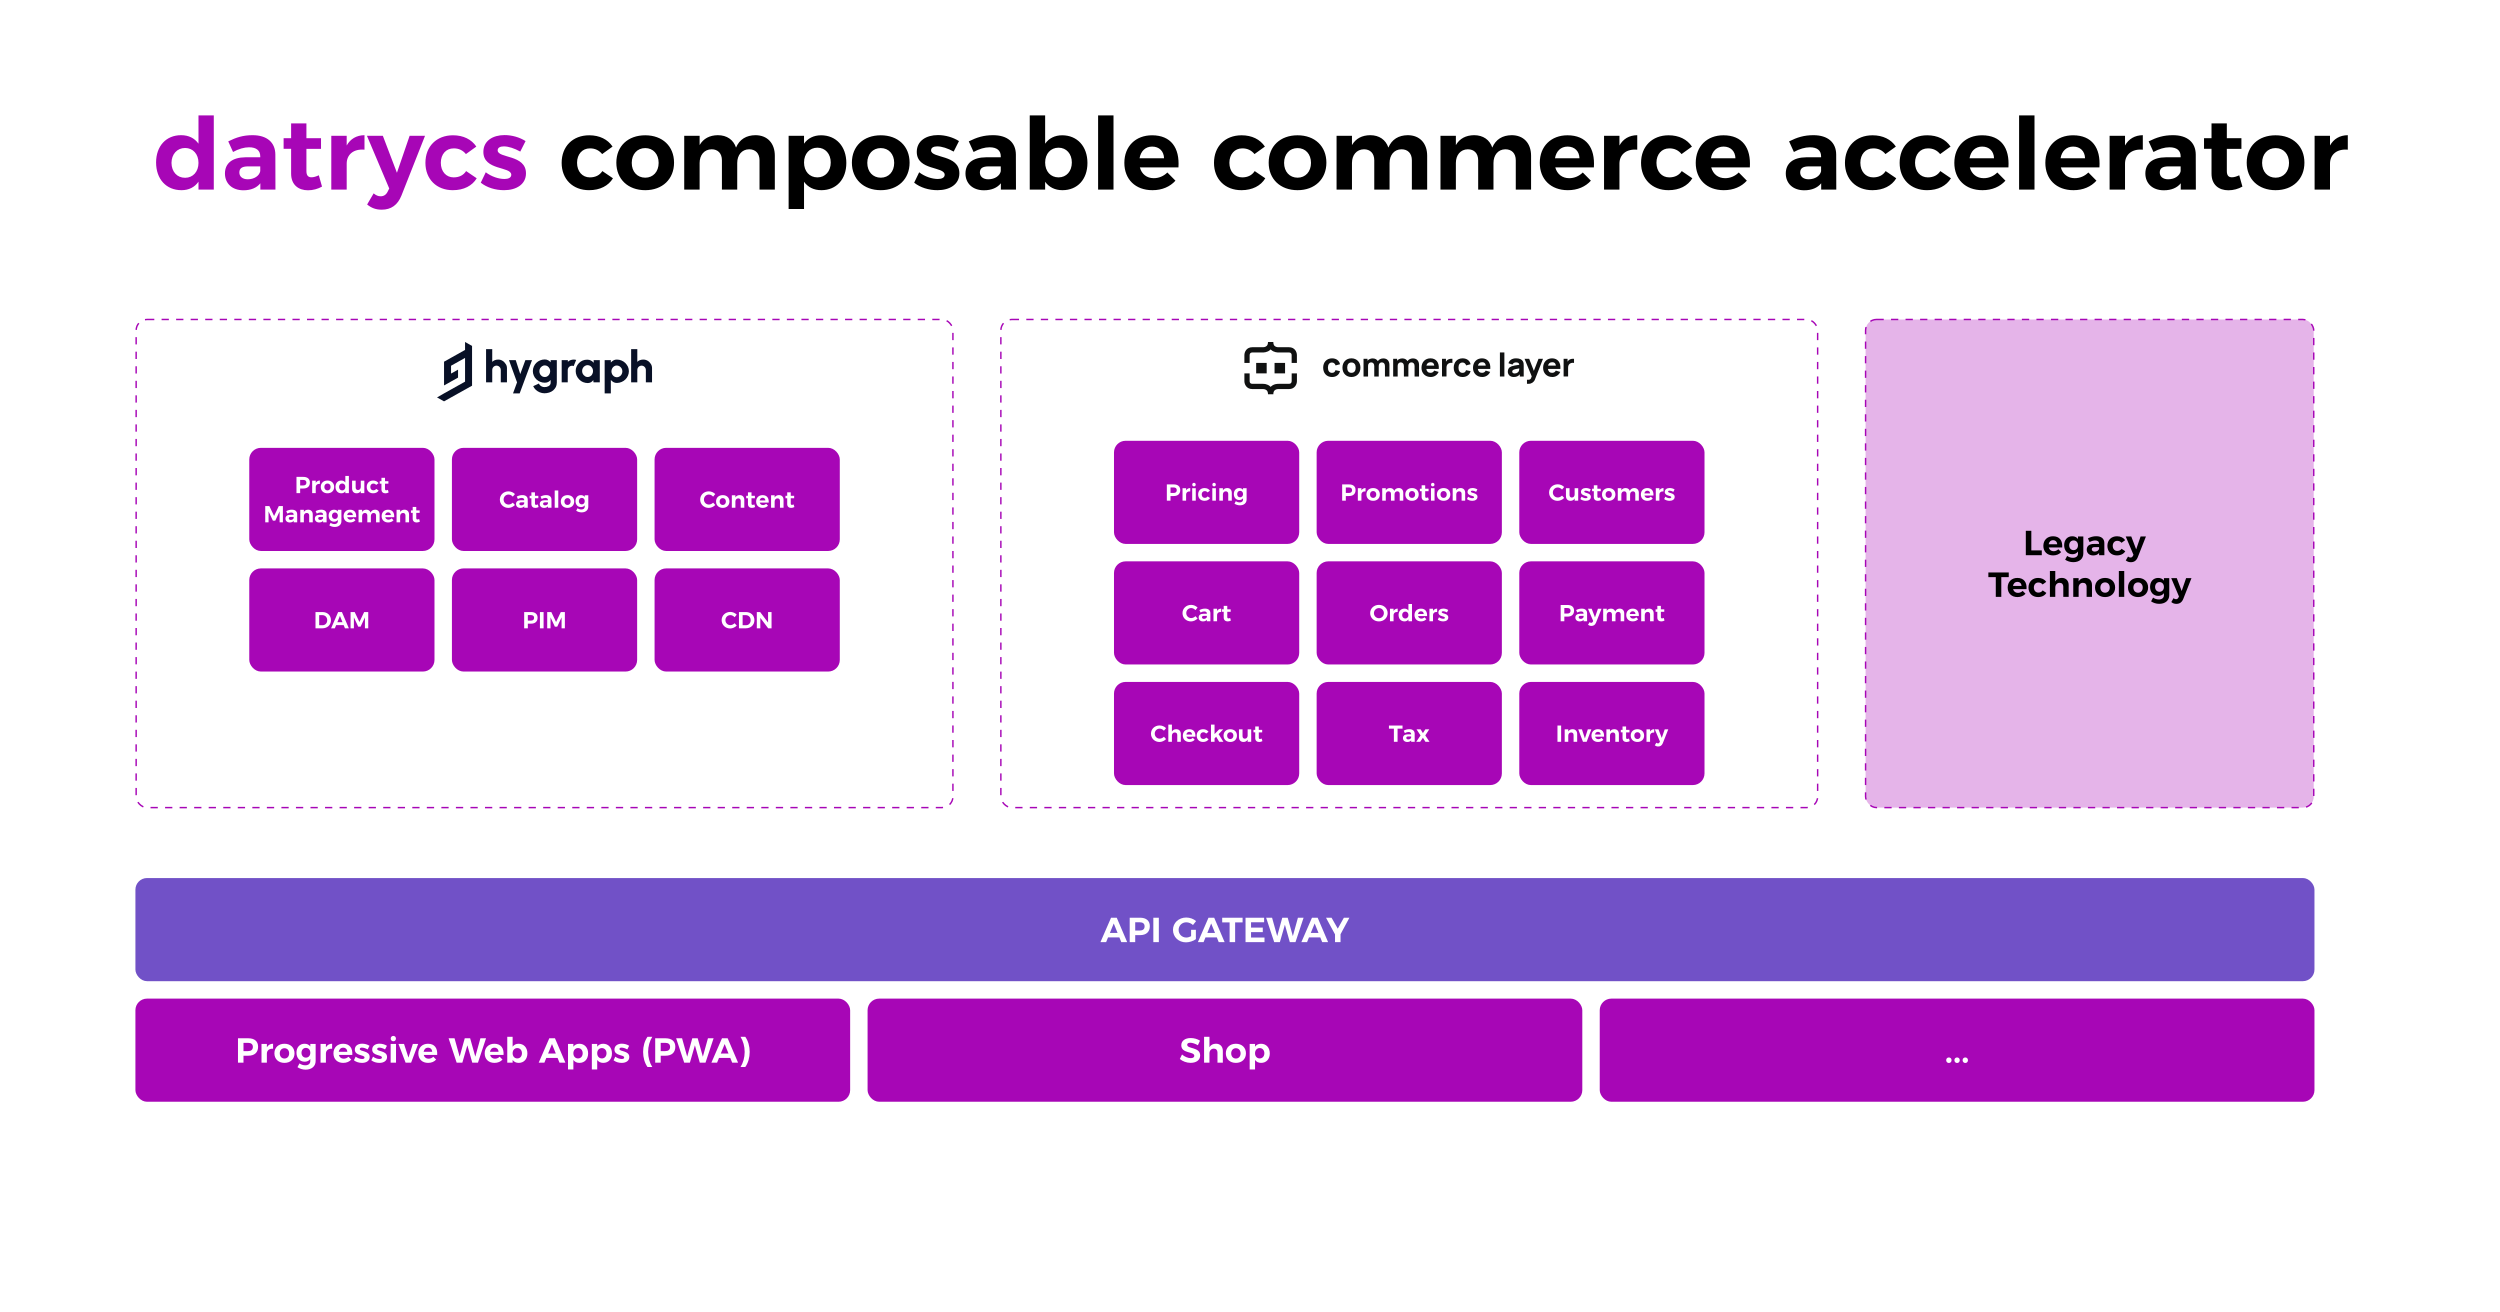 <svg width="1200" height="630" viewBox="0 0 1200 630" fill="none" xmlns="http://www.w3.org/2000/svg">
<rect width="1200" height="630" fill="white"/>
<path d="M95.274 55.384H102.618V91H95.274V87.208C93.45 89.848 90.666 91.288 87.114 91.288C79.77 91.288 74.922 85.96 74.922 77.992C74.922 70.12 79.722 64.888 86.922 64.888C90.57 64.888 93.402 66.328 95.274 68.968V55.384ZM88.842 85.336C92.634 85.336 95.274 82.408 95.274 78.184C95.274 73.96 92.634 71.032 88.842 71.032C85.002 71.032 82.362 74.008 82.314 78.184C82.362 82.408 84.954 85.336 88.842 85.336ZM132.214 91H124.966V87.976C123.238 90.136 120.454 91.336 116.854 91.336C111.334 91.336 107.974 87.976 107.974 83.272C107.974 78.424 111.478 75.544 117.814 75.496H124.918V75.016C124.918 72.28 123.094 70.696 119.542 70.696C117.238 70.696 114.55 71.464 111.862 72.952L109.558 67.864C113.398 65.944 116.71 64.888 121.222 64.888C128.134 64.888 132.118 68.344 132.166 74.152L132.214 91ZM118.918 86.056C122.038 86.056 124.486 84.376 124.918 82.168V79.864H119.109C116.278 79.864 114.886 80.728 114.886 82.792C114.886 84.76 116.422 86.056 118.918 86.056ZM153.031 84.136L154.567 89.56C152.647 90.664 150.247 91.336 147.847 91.336C143.239 91.336 139.735 88.696 139.735 83.368V71.416H136.135V66.328H139.735V59.224H147.079V66.328H154.087V71.464H147.079V82.12C147.079 84.28 147.991 85.144 149.575 85.096C150.535 85.096 151.687 84.76 153.031 84.136ZM166.413 69.832C168.189 66.664 171.117 64.936 174.957 64.888V71.848C169.677 71.368 166.413 74.2 166.413 78.568V91H159.021V65.176H166.413V69.832ZM192.689 93.88C190.865 98.44 187.697 100.648 183.233 100.648C180.497 100.648 178.337 99.88 176.225 98.152L179.345 92.824C180.497 93.784 181.505 94.216 182.705 94.216C184.241 94.216 185.393 93.448 186.113 91.912L186.833 90.472L176.129 65.176H183.761L190.529 82.936L196.625 65.176H204.017L192.689 93.88ZM223.643 73.96C222.251 72.232 220.283 71.176 217.739 71.224C214.139 71.224 211.595 74.008 211.595 78.136C211.595 82.312 214.139 85.144 217.739 85.144C220.379 85.144 222.443 84.136 223.739 82.12L228.827 85.576C226.667 89.176 222.635 91.288 217.355 91.288C209.531 91.288 204.203 86.008 204.203 78.184C204.203 70.264 209.531 64.936 217.451 64.936C222.395 64.936 226.331 66.904 228.635 70.36L223.643 73.96ZM249.73 72.76C246.898 71.176 244.018 70.264 241.858 70.264C240.13 70.264 238.882 70.84 238.882 72.184C238.882 76.072 252.514 74.104 252.466 83.224C252.466 88.504 247.81 91.288 241.954 91.288C237.778 91.288 233.698 90.04 230.77 87.688L233.17 82.696C235.858 84.76 239.314 85.912 242.146 85.912C244.018 85.912 245.41 85.288 245.41 83.896C245.41 79.768 232.018 81.976 232.018 72.904C232.018 67.576 236.578 64.84 242.194 64.84C245.746 64.84 249.394 65.896 252.274 67.72L249.73 72.76Z" fill="#A706B6"/>
<path d="M289.034 73.96C287.642 72.232 285.674 71.176 283.13 71.224C279.53 71.224 276.986 74.008 276.986 78.136C276.986 82.312 279.53 85.144 283.13 85.144C285.77 85.144 287.834 84.136 289.13 82.12L294.218 85.576C292.058 89.176 288.026 91.288 282.746 91.288C274.922 91.288 269.594 86.008 269.594 78.184C269.594 70.264 274.922 64.936 282.842 64.936C287.786 64.936 291.722 66.904 294.026 70.36L289.034 73.96ZM309.716 64.936C317.972 64.936 323.54 70.168 323.54 78.088C323.54 85.96 317.972 91.288 309.716 91.288C301.412 91.288 295.844 85.96 295.844 78.088C295.844 70.168 301.412 64.936 309.716 64.936ZM309.716 71.08C305.876 71.08 303.236 73.96 303.236 78.184C303.236 82.408 305.876 85.288 309.716 85.288C313.508 85.288 316.148 82.408 316.148 78.184C316.148 73.96 313.508 71.08 309.716 71.08ZM362.603 64.888C368.315 64.888 371.915 68.728 371.915 74.776V91H364.571V76.936C364.571 73.624 362.651 71.656 359.579 71.656C356.027 71.704 353.867 74.488 353.867 78.232V91H346.523V76.936C346.523 73.624 344.603 71.656 341.579 71.656C337.979 71.704 335.819 74.488 335.819 78.232V91H328.427V65.176H335.819V69.64C337.643 66.472 340.667 64.936 344.555 64.888C348.923 64.888 352.043 67.096 353.291 70.84C354.971 66.856 358.235 64.936 362.603 64.888ZM394.094 64.936C401.342 64.936 406.238 70.264 406.238 78.232C406.238 86.056 401.486 91.288 394.238 91.288C390.638 91.288 387.806 89.848 385.934 87.256V100.312H378.542V65.176H385.934V68.968C387.758 66.376 390.59 64.936 394.094 64.936ZM392.366 85.144C396.158 85.144 398.75 82.216 398.75 77.992C398.75 73.864 396.158 70.888 392.366 70.888C388.574 70.888 385.934 73.816 385.934 77.992C385.934 82.264 388.574 85.144 392.366 85.144ZM422.779 64.936C431.035 64.936 436.603 70.168 436.603 78.088C436.603 85.96 431.035 91.288 422.779 91.288C414.475 91.288 408.907 85.96 408.907 78.088C408.907 70.168 414.475 64.936 422.779 64.936ZM422.779 71.08C418.939 71.08 416.299 73.96 416.299 78.184C416.299 82.408 418.939 85.288 422.779 85.288C426.571 85.288 429.211 82.408 429.211 78.184C429.211 73.96 426.571 71.08 422.779 71.08ZM457.762 72.76C454.93 71.176 452.049 70.264 449.89 70.264C448.162 70.264 446.914 70.84 446.914 72.184C446.914 76.072 460.546 74.104 460.498 83.224C460.498 88.504 455.842 91.288 449.986 91.288C445.81 91.288 441.73 90.04 438.802 87.688L441.202 82.696C443.89 84.76 447.346 85.912 450.178 85.912C452.049 85.912 453.442 85.288 453.442 83.896C453.442 79.768 440.05 81.976 440.05 72.904C440.05 67.576 444.61 64.84 450.226 64.84C453.778 64.84 457.426 65.896 460.306 67.72L457.762 72.76ZM487.667 91H480.419V87.976C478.691 90.136 475.907 91.336 472.307 91.336C466.787 91.336 463.427 87.976 463.427 83.272C463.427 78.424 466.931 75.544 473.267 75.496H480.371V75.016C480.371 72.28 478.547 70.696 474.995 70.696C472.691 70.696 470.003 71.464 467.315 72.952L465.011 67.864C468.851 65.944 472.163 64.888 476.675 64.888C483.587 64.888 487.571 68.344 487.619 74.152L487.667 91ZM474.371 86.056C477.491 86.056 479.939 84.376 480.371 82.168V79.864H474.563C471.731 79.864 470.339 80.728 470.339 82.792C470.339 84.76 471.875 86.056 474.371 86.056ZM509.828 64.936C517.076 64.936 521.972 70.264 521.972 78.232C521.972 86.056 517.22 91.288 509.972 91.288C506.372 91.288 503.54 89.848 501.668 87.256V91H494.276V55.384H501.668V68.968C503.492 66.376 506.324 64.936 509.828 64.936ZM508.1 85.144C511.892 85.144 514.484 82.216 514.484 77.992C514.484 73.864 511.892 70.888 508.1 70.888C504.308 70.888 501.668 73.816 501.668 77.992C501.668 82.264 504.308 85.144 508.1 85.144ZM527.089 55.384H534.481V91H527.089V55.384ZM552.984 64.936C562.056 64.936 566.28 70.936 565.656 80.344H547.128C547.992 83.608 550.488 85.528 553.8 85.528C556.248 85.528 558.552 84.568 560.328 82.792L564.216 86.728C561.624 89.608 557.832 91.288 553.176 91.288C544.92 91.288 539.688 86.008 539.688 78.184C539.688 70.216 545.112 64.936 552.984 64.936ZM546.984 75.976H558.744C558.648 72.568 556.44 70.36 553.032 70.36C549.768 70.36 547.56 72.568 546.984 75.976ZM602.159 73.96C600.767 72.232 598.799 71.176 596.255 71.224C592.655 71.224 590.111 74.008 590.111 78.136C590.111 82.312 592.655 85.144 596.255 85.144C598.895 85.144 600.959 84.136 602.255 82.12L607.343 85.576C605.183 89.176 601.151 91.288 595.871 91.288C588.047 91.288 582.719 86.008 582.719 78.184C582.719 70.264 588.047 64.936 595.967 64.936C600.911 64.936 604.847 66.904 607.151 70.36L602.159 73.96ZM622.841 64.936C631.097 64.936 636.665 70.168 636.665 78.088C636.665 85.96 631.097 91.288 622.841 91.288C614.537 91.288 608.969 85.96 608.969 78.088C608.969 70.168 614.537 64.936 622.841 64.936ZM622.841 71.08C619.001 71.08 616.361 73.96 616.361 78.184C616.361 82.408 619.001 85.288 622.841 85.288C626.633 85.288 629.273 82.408 629.273 78.184C629.273 73.96 626.633 71.08 622.841 71.08ZM675.728 64.888C681.44 64.888 685.04 68.728 685.04 74.776V91H677.696V76.936C677.696 73.624 675.776 71.656 672.704 71.656C669.152 71.704 666.992 74.488 666.992 78.232V91H659.648V76.936C659.648 73.624 657.728 71.656 654.704 71.656C651.104 71.704 648.944 74.488 648.944 78.232V91H641.552V65.176H648.944V69.64C650.768 66.472 653.792 64.936 657.68 64.888C662.048 64.888 665.168 67.096 666.416 70.84C668.096 66.856 671.36 64.936 675.728 64.888ZM725.603 64.888C731.315 64.888 734.915 68.728 734.915 74.776V91H727.571V76.936C727.571 73.624 725.651 71.656 722.579 71.656C719.027 71.704 716.867 74.488 716.867 78.232V91H709.523V76.936C709.523 73.624 707.603 71.656 704.579 71.656C700.979 71.704 698.819 74.488 698.819 78.232V91H691.427V65.176H698.819V69.64C700.643 66.472 703.667 64.936 707.555 64.888C711.923 64.888 715.043 67.096 716.291 70.84C717.971 66.856 721.235 64.936 725.603 64.888ZM752.39 64.936C761.462 64.936 765.686 70.936 765.062 80.344H746.534C747.398 83.608 749.894 85.528 753.206 85.528C755.654 85.528 757.958 84.568 759.734 82.792L763.622 86.728C761.03 89.608 757.238 91.288 752.582 91.288C744.326 91.288 739.094 86.008 739.094 78.184C739.094 70.216 744.518 64.936 752.39 64.936ZM746.39 75.976H758.15C758.054 72.568 755.846 70.36 752.438 70.36C749.174 70.36 746.966 72.568 746.39 75.976ZM777.335 69.832C779.111 66.664 782.039 64.936 785.879 64.888V71.848C780.599 71.368 777.335 74.2 777.335 78.568V91H769.943V65.176H777.335V69.832ZM807.143 73.96C805.751 72.232 803.783 71.176 801.239 71.224C797.639 71.224 795.095 74.008 795.095 78.136C795.095 82.312 797.639 85.144 801.239 85.144C803.879 85.144 805.943 84.136 807.239 82.12L812.327 85.576C810.167 89.176 806.135 91.288 800.855 91.288C793.031 91.288 787.703 86.008 787.703 78.184C787.703 70.264 793.031 64.936 800.951 64.936C805.895 64.936 809.831 66.904 812.135 70.36L807.143 73.96ZM827.249 64.936C836.321 64.936 840.545 70.936 839.921 80.344H821.393C822.257 83.608 824.753 85.528 828.065 85.528C830.513 85.528 832.817 84.568 834.593 82.792L838.481 86.728C835.889 89.608 832.097 91.288 827.441 91.288C819.185 91.288 813.953 86.008 813.953 78.184C813.953 70.216 819.377 64.936 827.249 64.936ZM821.249 75.976H833.009C832.913 72.568 830.705 70.36 827.297 70.36C824.033 70.36 821.825 72.568 821.249 75.976ZM881.417 91H874.169V87.976C872.441 90.136 869.657 91.336 866.057 91.336C860.537 91.336 857.177 87.976 857.177 83.272C857.177 78.424 860.681 75.544 867.017 75.496H874.121V75.016C874.121 72.28 872.297 70.696 868.745 70.696C866.441 70.696 863.753 71.464 861.065 72.952L858.761 67.864C862.601 65.944 865.913 64.888 870.425 64.888C877.337 64.888 881.321 68.344 881.369 74.152L881.417 91ZM868.121 86.056C871.241 86.056 873.689 84.376 874.121 82.168V79.864H868.313C865.481 79.864 864.089 80.728 864.089 82.792C864.089 84.76 865.625 86.056 868.121 86.056ZM905.018 73.96C903.626 72.232 901.658 71.176 899.114 71.224C895.514 71.224 892.97 74.008 892.97 78.136C892.97 82.312 895.514 85.144 899.114 85.144C901.754 85.144 903.818 84.136 905.114 82.12L910.202 85.576C908.042 89.176 904.01 91.288 898.73 91.288C890.906 91.288 885.578 86.008 885.578 78.184C885.578 70.264 890.906 64.936 898.826 64.936C903.77 64.936 907.706 66.904 910.01 70.36L905.018 73.96ZM931.268 73.96C929.876 72.232 927.908 71.176 925.364 71.224C921.764 71.224 919.22 74.008 919.22 78.136C919.22 82.312 921.764 85.144 925.364 85.144C928.004 85.144 930.068 84.136 931.364 82.12L936.452 85.576C934.292 89.176 930.26 91.288 924.98 91.288C917.156 91.288 911.828 86.008 911.828 78.184C911.828 70.264 917.156 64.936 925.076 64.936C930.02 64.936 933.956 66.904 936.26 70.36L931.268 73.96ZM951.374 64.936C960.446 64.936 964.67 70.936 964.046 80.344H945.518C946.382 83.608 948.878 85.528 952.19 85.528C954.638 85.528 956.942 84.568 958.718 82.792L962.606 86.728C960.014 89.608 956.222 91.288 951.566 91.288C943.31 91.288 938.078 86.008 938.078 78.184C938.078 70.216 943.502 64.936 951.374 64.936ZM945.374 75.976H957.134C957.038 72.568 954.83 70.36 951.422 70.36C948.158 70.36 945.95 72.568 945.374 75.976ZM969.167 55.384H976.559V91H969.167V55.384ZM995.062 64.936C1004.13 64.936 1008.36 70.936 1007.73 80.344H989.206C990.07 83.608 992.566 85.528 995.878 85.528C998.326 85.528 1000.63 84.568 1002.41 82.792L1006.29 86.728C1003.7 89.608 999.91 91.288 995.254 91.288C986.998 91.288 981.766 86.008 981.766 78.184C981.766 70.216 987.19 64.936 995.062 64.936ZM989.062 75.976H1000.82C1000.73 72.568 998.518 70.36 995.11 70.36C991.846 70.36 989.638 72.568 989.062 75.976ZM1020.01 69.832C1021.78 66.664 1024.71 64.936 1028.55 64.888V71.848C1023.27 71.368 1020.01 74.2 1020.01 78.568V91H1012.61V65.176H1020.01V69.832ZM1054.01 91H1046.76V87.976C1045.03 90.136 1042.25 91.336 1038.65 91.336C1033.13 91.336 1029.77 87.976 1029.77 83.272C1029.77 78.424 1033.27 75.544 1039.61 75.496H1046.71V75.016C1046.71 72.28 1044.89 70.696 1041.34 70.696C1039.03 70.696 1036.35 71.464 1033.66 72.952L1031.35 67.864C1035.19 65.944 1038.51 64.888 1043.02 64.888C1049.93 64.888 1053.91 68.344 1053.96 74.152L1054.01 91ZM1040.71 86.056C1043.83 86.056 1046.28 84.376 1046.71 82.168V79.864H1040.91C1038.07 79.864 1036.68 80.728 1036.68 82.792C1036.68 84.76 1038.22 86.056 1040.71 86.056ZM1074.83 84.136L1076.36 89.56C1074.44 90.664 1072.04 91.336 1069.64 91.336C1065.04 91.336 1061.53 88.696 1061.53 83.368V71.416H1057.93V66.328H1061.53V59.224H1068.88V66.328H1075.88V71.464H1068.88V82.12C1068.88 84.28 1069.79 85.144 1071.37 85.096C1072.33 85.096 1073.48 84.76 1074.83 84.136ZM1092.29 64.936C1100.55 64.936 1106.12 70.168 1106.12 78.088C1106.12 85.96 1100.55 91.288 1092.29 91.288C1083.99 91.288 1078.42 85.96 1078.42 78.088C1078.42 70.168 1083.99 64.936 1092.29 64.936ZM1092.29 71.08C1088.45 71.08 1085.81 73.96 1085.81 78.184C1085.81 82.408 1088.45 85.288 1092.29 85.288C1096.09 85.288 1098.73 82.408 1098.73 78.184C1098.73 73.96 1096.09 71.08 1092.29 71.08ZM1118.4 69.832C1120.17 66.664 1123.1 64.936 1126.94 64.888V71.848C1121.66 71.368 1118.4 74.2 1118.4 78.568V91H1111.01V65.176H1118.4V69.832Z" fill="black"/>
<rect x="65.349" y="153.349" width="392.054" height="234.291" rx="5.23" stroke="#A706B6" stroke-width="0.697" stroke-dasharray="3.49 3.49"/>
<path d="M243.34 176.75V183.531H240.377V177.548C240.377 177.149 240.263 176.864 240.092 176.522C239.921 176.237 239.636 175.952 239.351 175.781C239.066 175.61 238.667 175.496 238.325 175.496C237.926 175.496 237.584 175.61 237.299 175.781C237.015 175.952 236.73 176.18 236.559 176.522C236.388 176.807 236.274 177.149 236.274 177.548V183.531H233.311V167.575H236.274V173.673C236.616 173.331 237.072 173.046 237.527 172.875C238.04 172.704 238.553 172.59 239.066 172.59C239.864 172.59 240.548 172.761 241.174 173.16C241.801 173.502 242.314 174.071 242.713 174.698C243.169 175.268 243.34 176.009 243.34 176.75ZM252.173 172.875H255.364L249.437 188.831H246.246L248.184 183.531L244.309 172.875H247.557L249.722 179.542L252.173 172.875ZM264.31 172.875H267.274V183.645C267.274 184.443 267.103 185.127 266.818 185.753C266.476 186.38 266.02 186.95 265.507 187.406C264.937 187.862 264.31 188.204 263.57 188.432C262.829 188.66 262.031 188.774 261.29 188.774C260.549 188.774 259.809 188.603 259.068 188.318C258.384 188.033 257.757 187.634 257.187 187.121C256.617 186.608 256.218 185.981 255.934 185.354L258.669 184.101C258.84 184.443 259.011 184.785 259.296 185.013C259.581 185.241 259.866 185.468 260.207 185.582C260.549 185.696 260.891 185.81 261.29 185.81C261.689 185.81 262.031 185.753 262.43 185.696C262.772 185.582 263.114 185.468 263.399 185.298C263.684 185.127 263.911 184.899 264.082 184.614C264.253 184.329 264.31 184.044 264.31 183.645V182.391C263.968 182.79 263.57 183.132 263.114 183.36C262.658 183.588 262.088 183.702 261.461 183.702C260.663 183.702 259.923 183.531 259.239 183.246C258.555 182.961 257.985 182.562 257.415 182.049C256.902 181.537 256.503 180.967 256.218 180.283C255.934 179.599 255.763 178.915 255.763 178.117C255.763 177.32 255.934 176.636 256.218 175.952C256.503 175.268 256.902 174.698 257.415 174.185C257.928 173.673 258.555 173.274 259.239 172.989C259.923 172.704 260.663 172.533 261.461 172.533C262.088 172.533 262.601 172.647 263.114 172.932C263.57 173.16 263.968 173.502 264.31 173.901V172.875ZM261.518 180.967C262.031 180.967 262.43 180.853 262.829 180.568C263.228 180.34 263.513 179.941 263.741 179.542C263.968 179.143 264.082 178.63 264.082 178.174C264.082 177.662 263.968 177.206 263.741 176.807C263.513 176.408 263.228 176.066 262.829 175.781C262.43 175.553 261.974 175.382 261.518 175.382C261.062 175.382 260.606 175.496 260.207 175.781C259.809 176.009 259.467 176.408 259.239 176.807C259.011 177.206 258.897 177.719 258.897 178.174C258.897 178.687 259.011 179.143 259.239 179.599C259.467 179.998 259.809 180.34 260.207 180.625C260.549 180.853 261.062 180.967 261.518 180.967ZM269.61 183.531V172.875H272.573V173.673C272.915 173.331 273.371 173.046 273.827 172.875C274.34 172.704 274.853 172.59 275.365 172.59C275.764 172.59 276.163 172.647 276.562 172.761L275.365 175.724C275.137 175.61 274.853 175.553 274.568 175.553C274.169 175.553 273.827 175.667 273.542 175.838C273.257 176.009 272.972 176.237 272.801 176.579C272.63 176.864 272.516 177.206 272.516 177.605V183.531H269.61ZM284.939 172.875H287.902V183.531H284.882L284.768 182.448C284.483 182.847 284.141 183.189 283.685 183.474C283.229 183.702 282.716 183.873 282.147 183.873C281.349 183.873 280.608 183.702 279.867 183.417C279.183 183.132 278.557 182.733 278.044 182.163C277.531 181.65 277.075 181.024 276.79 180.34C276.505 179.656 276.334 178.915 276.334 178.117C276.334 177.377 276.448 176.636 276.733 176.009C277.018 175.382 277.417 174.755 277.93 174.242C278.443 173.73 279.012 173.331 279.696 173.046C280.38 172.761 281.064 172.647 281.862 172.647C282.546 172.647 283.115 172.761 283.628 173.046C284.141 173.331 284.597 173.673 284.996 174.128L284.939 172.875ZM282.09 180.967C282.603 180.967 283.001 180.853 283.4 180.568C283.799 180.34 284.141 179.998 284.312 179.542C284.54 179.086 284.654 178.63 284.654 178.117C284.654 177.605 284.54 177.149 284.312 176.693C284.084 176.294 283.742 175.952 283.4 175.667C283.001 175.439 282.546 175.268 282.09 175.268C281.577 175.268 281.121 175.382 280.722 175.667C280.323 175.895 279.981 176.237 279.753 176.693C279.525 177.092 279.411 177.605 279.411 178.06C279.411 178.573 279.525 179.029 279.753 179.485C279.981 179.884 280.323 180.226 280.722 180.511C281.121 180.853 281.577 180.967 282.09 180.967ZM293.202 188.831H290.239V172.875H293.202V174.014C293.544 173.616 293.943 173.274 294.455 172.989C294.911 172.704 295.481 172.59 296.108 172.59C296.906 172.59 297.647 172.761 298.33 173.046C299.014 173.331 299.641 173.73 300.154 174.242C300.667 174.755 301.066 175.382 301.408 176.009C301.692 176.693 301.863 177.377 301.863 178.174C301.863 178.972 301.692 179.656 301.408 180.34C301.123 181.024 300.724 181.593 300.154 182.163C299.641 182.676 299.014 183.075 298.33 183.36C297.647 183.645 296.906 183.816 296.108 183.816C295.481 183.816 294.911 183.702 294.455 183.417C294 183.132 293.544 182.79 293.202 182.391V188.831ZM296.051 175.439C295.538 175.439 295.139 175.553 294.74 175.838C294.341 176.066 294.056 176.408 293.829 176.864C293.601 177.263 293.487 177.776 293.487 178.231C293.487 178.744 293.601 179.2 293.829 179.656C294.056 180.055 294.341 180.397 294.74 180.682C295.139 180.91 295.595 181.081 296.051 181.081C296.564 181.081 296.963 180.967 297.419 180.682C297.818 180.454 298.159 180.112 298.387 179.656C298.615 179.257 298.729 178.744 298.729 178.231C298.729 177.719 298.615 177.263 298.387 176.864C298.159 176.465 297.818 176.123 297.419 175.838C296.963 175.553 296.507 175.439 296.051 175.439ZM312.976 176.75V183.531H310.012V177.548C310.012 177.149 309.898 176.864 309.727 176.522C309.556 176.237 309.271 175.952 308.987 175.781C308.645 175.61 308.303 175.496 307.961 175.496C307.562 175.496 307.22 175.61 306.935 175.781C306.65 175.952 306.365 176.18 306.194 176.522C306.023 176.807 305.909 177.149 305.909 177.548V183.531H302.946V167.575H305.909V173.673C306.251 173.331 306.707 173.046 307.163 172.875C307.676 172.704 308.189 172.59 308.702 172.59C309.499 172.59 310.183 172.761 310.867 173.16C311.494 173.502 312.007 174.071 312.406 174.698C312.805 175.268 312.976 176.009 312.976 176.75Z" fill="#081026"/>
<path d="M223.224 167.974L219.862 169.855L216.5 171.735L213.138 173.616V185.013L216.5 183.132L219.862 181.252V177.434L216.5 179.314V175.553L219.862 173.673L223.224 171.792V183.189L219.862 185.07L216.5 186.95L213.138 188.831L209.776 190.768L213.138 192.649L216.5 190.768L219.862 188.888L223.224 187.007L226.586 185.127V166.037L223.224 164.156V167.974Z" fill="#081026"/>
<rect x="119.65" y="214.963" width="88.905" height="49.508" rx="5.578" fill="#A706B6"/>
<path d="M145.624 228.907C147.61 228.907 148.748 229.889 148.748 231.618C148.748 233.437 147.61 234.485 145.624 234.485H144.073V236.717H142.311V228.907H145.624ZM145.535 233.013C146.517 233.013 147.075 232.566 147.075 231.674C147.075 230.804 146.517 230.369 145.535 230.369H144.073V233.013H145.535ZM151.557 231.797C151.969 231.06 152.65 230.659 153.542 230.648V232.265C152.315 232.154 151.557 232.812 151.557 233.827V236.717H149.838V230.714H151.557V231.797ZM157.191 230.659C159.11 230.659 160.404 231.875 160.404 233.716C160.404 235.545 159.11 236.784 157.191 236.784C155.261 236.784 153.967 235.545 153.967 233.716C153.967 231.875 155.261 230.659 157.191 230.659ZM157.191 232.087C156.298 232.087 155.685 232.756 155.685 233.738C155.685 234.72 156.298 235.389 157.191 235.389C158.072 235.389 158.686 234.72 158.686 233.738C158.686 232.756 158.072 232.087 157.191 232.087ZM165.757 228.439H167.464V236.717H165.757V235.835C165.333 236.449 164.686 236.784 163.861 236.784C162.154 236.784 161.027 235.545 161.027 233.693C161.027 231.864 162.142 230.648 163.816 230.648C164.664 230.648 165.322 230.982 165.757 231.596V228.439ZM164.262 235.4C165.144 235.4 165.757 234.72 165.757 233.738C165.757 232.756 165.144 232.076 164.262 232.076C163.37 232.076 162.756 232.767 162.745 233.738C162.756 234.72 163.358 235.4 164.262 235.4ZM173.172 230.714H174.879V236.717H173.172V235.657C172.759 236.416 172.067 236.784 171.163 236.784C169.836 236.784 168.999 235.902 168.999 234.485V230.714H170.717V233.995C170.717 234.753 171.152 235.211 171.844 235.211C172.67 235.199 173.172 234.552 173.172 233.682V230.714ZM180.548 232.756C180.224 232.355 179.767 232.109 179.176 232.12C178.339 232.12 177.748 232.767 177.748 233.727C177.748 234.697 178.339 235.356 179.176 235.356C179.789 235.356 180.269 235.121 180.57 234.653L181.753 235.456C181.251 236.293 180.314 236.784 179.086 236.784C177.268 236.784 176.029 235.556 176.029 233.738C176.029 231.897 177.268 230.659 179.109 230.659C180.258 230.659 181.173 231.116 181.708 231.919L180.548 232.756ZM186.187 235.121L186.544 236.382C186.098 236.639 185.54 236.795 184.982 236.795C183.911 236.795 183.097 236.181 183.097 234.943V232.165H182.26V230.982H183.097V229.331H184.804V230.982H186.433V232.176H184.804V234.653C184.804 235.155 185.016 235.356 185.384 235.345C185.607 235.345 185.875 235.266 186.187 235.121ZM127.313 242.907H129.288L131.564 247.682L133.829 242.907H135.792V250.717H134.208V245.451L132.133 249.925H130.984L128.909 245.451V250.717H127.313V242.907ZM142.654 250.717H140.97V250.014C140.568 250.516 139.921 250.795 139.084 250.795C137.801 250.795 137.02 250.014 137.02 248.921C137.02 247.794 137.835 247.124 139.307 247.113H140.958V247.002C140.958 246.366 140.534 245.998 139.709 245.998C139.173 245.998 138.549 246.176 137.924 246.522L137.388 245.339C138.281 244.893 139.051 244.648 140.099 244.648C141.706 244.648 142.632 245.451 142.643 246.801L142.654 250.717ZM139.564 249.568C140.289 249.568 140.858 249.177 140.958 248.664V248.128H139.608C138.95 248.128 138.627 248.329 138.627 248.809C138.627 249.266 138.984 249.568 139.564 249.568ZM147.928 244.648C149.267 244.648 150.126 245.54 150.126 246.946V250.717H148.408V247.448C148.408 246.689 147.962 246.221 147.225 246.221C146.366 246.232 145.853 246.879 145.853 247.76V250.717H144.135V244.714H145.853V245.763C146.277 245.016 146.991 244.659 147.928 244.648ZM156.774 250.717H155.09V250.014C154.688 250.516 154.041 250.795 153.204 250.795C151.921 250.795 151.14 250.014 151.14 248.921C151.14 247.794 151.955 247.124 153.427 247.113H155.079V247.002C155.079 246.366 154.655 245.998 153.829 245.998C153.294 245.998 152.669 246.176 152.044 246.522L151.508 245.339C152.401 244.893 153.171 244.648 154.22 244.648C155.826 244.648 156.752 245.451 156.763 246.801L156.774 250.717ZM153.684 249.568C154.409 249.568 154.978 249.177 155.079 248.664V248.128H153.729C153.07 248.128 152.747 248.329 152.747 248.809C152.747 249.266 153.104 249.568 153.684 249.568ZM162.171 244.714H163.878V250.159C163.878 251.866 162.595 252.948 160.676 252.948C159.661 252.948 158.757 252.625 158.065 252.156L158.701 250.951C159.248 251.342 159.884 251.554 160.564 251.554C161.546 251.554 162.171 251.029 162.171 250.215V249.534C161.769 250.092 161.156 250.404 160.364 250.404C158.813 250.404 157.742 249.244 157.742 247.504C157.742 245.808 158.791 244.659 160.319 244.659C161.133 244.648 161.758 244.971 162.171 245.529V244.714ZM160.765 249.099C161.602 249.099 162.171 248.463 162.171 247.548C162.171 246.622 161.602 245.986 160.765 245.986C159.929 245.986 159.36 246.633 159.348 247.548C159.36 248.463 159.917 249.099 160.765 249.099ZM168.023 244.659C170.132 244.659 171.113 246.053 170.968 248.24H166.662C166.863 248.999 167.443 249.445 168.213 249.445C168.782 249.445 169.317 249.222 169.73 248.809L170.634 249.724C170.031 250.393 169.15 250.784 168.068 250.784C166.149 250.784 164.933 249.556 164.933 247.738C164.933 245.886 166.193 244.659 168.023 244.659ZM166.628 247.225H169.362C169.34 246.433 168.826 245.919 168.034 245.919C167.276 245.919 166.762 246.433 166.628 247.225ZM180.046 244.648C181.374 244.648 182.211 245.54 182.211 246.946V250.717H180.504V247.448C180.504 246.678 180.058 246.221 179.344 246.221C178.518 246.232 178.016 246.879 178.016 247.749V250.717H176.309V247.448C176.309 246.678 175.863 246.221 175.16 246.221C174.323 246.232 173.821 246.879 173.821 247.749V250.717H172.103V244.714H173.821V245.752C174.245 245.016 174.948 244.659 175.852 244.648C176.867 244.648 177.592 245.161 177.882 246.031C178.273 245.105 179.031 244.659 180.046 244.648ZM186.273 244.659C188.381 244.659 189.363 246.053 189.218 248.24H184.911C185.112 248.999 185.692 249.445 186.462 249.445C187.031 249.445 187.567 249.222 187.98 248.809L188.883 249.724C188.281 250.393 187.399 250.784 186.317 250.784C184.398 250.784 183.182 249.556 183.182 247.738C183.182 245.886 184.443 244.659 186.273 244.659ZM184.878 247.225H187.611C187.589 246.433 187.076 245.919 186.284 245.919C185.525 245.919 185.012 246.433 184.878 247.225ZM194.146 244.648C195.484 244.648 196.344 245.54 196.344 246.946V250.717H194.625V247.448C194.625 246.689 194.179 246.221 193.443 246.221C192.584 246.232 192.071 246.879 192.071 247.76V250.717H190.352V244.714H192.071V245.763C192.494 245.016 193.209 244.659 194.146 244.648ZM201.185 249.121L201.542 250.382C201.095 250.639 200.538 250.795 199.98 250.795C198.909 250.795 198.094 250.181 198.094 248.943V246.165H197.258V244.982H198.094V243.331H199.801V244.982H201.43V246.176H199.801V248.653C199.801 249.155 200.013 249.356 200.381 249.345C200.605 249.345 200.872 249.266 201.185 249.121Z" fill="white"/>
<rect x="216.923" y="214.963" width="88.905" height="49.508" rx="5.578" fill="#A706B6"/>
<path d="M246.144 238.395C245.609 237.781 244.839 237.38 244.114 237.38C242.775 237.38 241.737 238.417 241.737 239.778C241.737 241.14 242.775 242.188 244.114 242.188C244.817 242.188 245.586 241.831 246.144 241.273L247.182 242.4C246.356 243.248 245.163 243.795 244.025 243.795C241.693 243.795 239.93 242.066 239.93 239.801C239.93 237.547 241.726 235.851 244.091 235.851C245.218 235.851 246.401 236.353 247.171 237.145L246.144 238.395ZM253.323 243.717H251.638V243.014C251.237 243.516 250.589 243.795 249.753 243.795C248.47 243.795 247.689 243.014 247.689 241.921C247.689 240.794 248.503 240.124 249.976 240.113H251.627V240.002C251.627 239.366 251.203 238.998 250.378 238.998C249.842 238.998 249.217 239.176 248.592 239.522L248.057 238.339C248.949 237.893 249.719 237.648 250.768 237.648C252.375 237.648 253.301 238.451 253.312 239.801L253.323 243.717ZM250.232 242.568C250.958 242.568 251.527 242.177 251.627 241.664V241.128H250.277C249.619 241.128 249.295 241.329 249.295 241.809C249.295 242.266 249.652 242.568 250.232 242.568ZM258.162 242.121L258.519 243.382C258.072 243.639 257.515 243.795 256.957 243.795C255.886 243.795 255.071 243.181 255.071 241.943V239.165H254.234V237.982H255.071V236.331H256.778V237.982H258.407V239.176H256.778V241.653C256.778 242.155 256.99 242.356 257.358 242.345C257.581 242.345 257.849 242.266 258.162 242.121ZM264.719 243.717H263.035V243.014C262.633 243.516 261.986 243.795 261.149 243.795C259.866 243.795 259.085 243.014 259.085 241.921C259.085 240.794 259.9 240.124 261.372 240.113H263.023V240.002C263.023 239.366 262.6 238.998 261.774 238.998C261.238 238.998 260.614 239.176 259.989 239.522L259.453 238.339C260.346 237.893 261.116 237.648 262.164 237.648C263.771 237.648 264.697 238.451 264.708 239.801L264.719 243.717ZM261.629 242.568C262.354 242.568 262.923 242.177 263.023 241.664V241.128H261.674C261.015 241.128 260.692 241.329 260.692 241.809C260.692 242.266 261.049 242.568 261.629 242.568ZM266.256 235.439H267.974V243.717H266.256V235.439ZM272.408 237.659C274.327 237.659 275.621 238.875 275.621 240.716C275.621 242.545 274.327 243.784 272.408 243.784C270.478 243.784 269.184 242.545 269.184 240.716C269.184 238.875 270.478 237.659 272.408 237.659ZM272.408 239.087C271.516 239.087 270.902 239.756 270.902 240.738C270.902 241.72 271.516 242.389 272.408 242.389C273.29 242.389 273.903 241.72 273.903 240.738C273.903 239.756 273.29 239.087 272.408 239.087ZM280.673 237.714H282.38V243.159C282.38 244.866 281.097 245.948 279.178 245.948C278.163 245.948 277.259 245.625 276.568 245.156L277.204 243.951C277.75 244.342 278.386 244.554 279.067 244.554C280.049 244.554 280.673 244.029 280.673 243.215V242.534C280.272 243.092 279.658 243.404 278.866 243.404C277.315 243.404 276.244 242.244 276.244 240.504C276.244 238.808 277.293 237.659 278.821 237.659C279.636 237.648 280.261 237.971 280.673 238.529V237.714ZM279.268 242.099C280.104 242.099 280.673 241.463 280.673 240.548C280.673 239.622 280.104 238.986 279.268 238.986C278.431 238.986 277.862 239.633 277.851 240.548C277.862 241.463 278.42 242.099 279.268 242.099Z" fill="white"/>
<rect x="314.196" y="214.963" width="88.905" height="49.508" rx="5.578" fill="#A706B6"/>
<path d="M342.3 238.395C341.764 237.781 340.995 237.38 340.269 237.38C338.931 237.38 337.893 238.417 337.893 239.778C337.893 241.14 338.931 242.188 340.269 242.188C340.972 242.188 341.742 241.831 342.3 241.273L343.338 242.4C342.512 243.248 341.318 243.795 340.18 243.795C337.848 243.795 336.086 242.066 336.086 239.801C336.086 237.547 337.882 235.851 340.247 235.851C341.374 235.851 342.557 236.353 343.326 237.145L342.3 238.395ZM346.926 237.659C348.845 237.659 350.139 238.875 350.139 240.716C350.139 242.545 348.845 243.784 346.926 243.784C344.996 243.784 343.702 242.545 343.702 240.716C343.702 238.875 344.996 237.659 346.926 237.659ZM346.926 239.087C346.034 239.087 345.42 239.756 345.42 240.738C345.42 241.72 346.034 242.389 346.926 242.389C347.807 242.389 348.421 241.72 348.421 240.738C348.421 239.756 347.807 239.087 346.926 239.087ZM355.068 237.648C356.407 237.648 357.266 238.54 357.266 239.946V243.717H355.548V240.448C355.548 239.689 355.102 239.221 354.365 239.221C353.506 239.232 352.993 239.879 352.993 240.76V243.717H351.275V237.714H352.993V238.763C353.417 238.016 354.131 237.659 355.068 237.648ZM362.107 242.121L362.464 243.382C362.018 243.639 361.46 243.795 360.902 243.795C359.831 243.795 359.017 243.181 359.017 241.943V239.165H358.18V237.982H359.017V236.331H360.724V237.982H362.353V239.176H360.724V241.653C360.724 242.155 360.936 242.356 361.304 242.345C361.527 242.345 361.795 242.266 362.107 242.121ZM366.033 237.659C368.142 237.659 369.124 239.053 368.979 241.24H364.672C364.873 241.999 365.453 242.445 366.223 242.445C366.792 242.445 367.327 242.222 367.74 241.809L368.644 242.724C368.041 243.393 367.16 243.784 366.078 243.784C364.159 243.784 362.943 242.556 362.943 240.738C362.943 238.886 364.203 237.659 366.033 237.659ZM364.639 240.225H367.372C367.35 239.433 366.836 238.919 366.044 238.919C365.286 238.919 364.772 239.433 364.639 240.225ZM373.906 237.648C375.245 237.648 376.104 238.54 376.104 239.946V243.717H374.386V240.448C374.386 239.689 373.94 239.221 373.203 239.221C372.344 239.232 371.831 239.879 371.831 240.76V243.717H370.113V237.714H371.831V238.763C372.255 238.016 372.969 237.659 373.906 237.648ZM380.945 242.121L381.302 243.382C380.856 243.639 380.298 243.795 379.74 243.795C378.669 243.795 377.855 243.181 377.855 241.943V239.165H377.018V237.982H377.855V236.331H379.562V237.982H381.191V239.176H379.562V241.653C379.562 242.155 379.774 242.356 380.142 242.345C380.365 242.345 380.633 242.266 380.945 242.121Z" fill="white"/>
<rect x="119.65" y="272.839" width="88.905" height="49.508" rx="5.578" fill="#A706B6"/>
<path d="M154.754 293.783C157.175 293.783 158.86 295.378 158.86 297.688C158.86 299.986 157.153 301.593 154.687 301.593H151.441V293.783H154.754ZM154.799 300.109C156.104 300.109 157.064 299.127 157.064 297.699C157.064 296.26 156.06 295.267 154.721 295.267H153.204V300.109H154.799ZM165.576 301.593L164.963 300.075H161.348L160.734 301.593H158.916L162.307 293.783H164.126L167.462 301.593H165.576ZM161.928 298.659H164.394L163.167 295.624L161.928 298.659ZM168.274 293.783H170.249L172.525 298.558L174.789 293.783H176.753V301.593H175.169V296.327L173.094 300.801H171.945L169.869 296.327V301.593H168.274V293.783Z" fill="white"/>
<rect x="216.923" y="272.839" width="88.905" height="49.508" rx="5.578" fill="#A706B6"/>
<path d="M254.915 293.783C256.9 293.783 258.038 294.765 258.038 296.494C258.038 298.313 256.9 299.361 254.915 299.361H253.364V301.593H251.601V293.783H254.915ZM254.825 297.889C255.807 297.889 256.365 297.442 256.365 296.55C256.365 295.68 255.807 295.245 254.825 295.245H253.364V297.889H254.825ZM259.162 293.783H260.925V301.593H259.162V293.783ZM262.66 293.783H264.634L266.91 298.558L269.175 293.783H271.139V301.593H269.555V296.327L267.479 300.801H266.33L264.255 296.327V301.593H262.66V293.783Z" fill="white"/>
<rect x="314.196" y="272.839" width="88.905" height="49.508" rx="5.578" fill="#A706B6"/>
<path d="M352.607 296.271C352.071 295.657 351.302 295.256 350.576 295.256C349.238 295.256 348.2 296.293 348.2 297.654C348.2 299.016 349.238 300.064 350.576 300.064C351.279 300.064 352.049 299.707 352.607 299.149L353.644 300.276C352.819 301.124 351.625 301.671 350.487 301.671C348.155 301.671 346.393 299.942 346.393 297.677C346.393 295.423 348.189 293.727 350.554 293.727C351.681 293.727 352.864 294.229 353.633 295.021L352.607 296.271ZM358.011 293.783C360.432 293.783 362.116 295.378 362.116 297.688C362.116 299.986 360.409 301.593 357.944 301.593H354.697V293.783H358.011ZM358.055 300.109C359.36 300.109 360.32 299.127 360.32 297.699C360.32 296.26 359.316 295.267 357.977 295.267H356.46V300.109H358.055ZM363.272 293.783H364.878L368.671 298.804V293.783H370.345V301.593H368.738L364.956 296.583V301.593H363.272V293.783Z" fill="white"/>
<rect x="480.414" y="153.349" width="392.054" height="234.291" rx="5.23" stroke="#A706B6" stroke-width="0.697" stroke-dasharray="3.49 3.49"/>
<g clip-path="url(#clip0_140_3608)">
<path d="M608.006 174.198H602.964V179.219H608.006V174.198Z" fill="#101111"/>
<path d="M616.831 174.198H611.788V179.219H616.831V174.198Z" fill="#101111"/>
<path d="M619.998 182.953C619.974 183.541 619.738 184.239 618.737 184.239H613.742C613.356 184.224 611.512 184.208 610.118 185.502C610.047 185.573 609.976 185.643 609.913 185.722C609.842 185.651 609.779 185.573 609.708 185.502C608.313 184.208 606.47 184.216 606.084 184.239H601.088C600.088 184.239 599.852 183.541 599.828 182.984V179.219H597.307V183C597.322 184.506 598.347 186.75 601.088 186.75H606.115H606.194C606.202 186.75 607.305 186.702 607.998 187.354C608.424 187.754 608.644 188.397 608.644 189.26H611.197C611.197 188.397 611.41 187.754 611.843 187.354C612.529 186.702 613.632 186.75 613.632 186.75H618.745C621.487 186.75 622.511 184.506 622.527 182.984V179.219H620.006V182.953H619.998Z" fill="#101111"/>
<path d="M599.828 170.464C599.852 169.876 600.088 169.178 601.088 169.178H606.084C606.47 169.193 608.313 169.209 609.708 167.915C609.779 167.844 609.85 167.774 609.913 167.695C609.984 167.766 610.047 167.844 610.118 167.915C611.512 169.209 613.356 169.201 613.742 169.178H618.729C619.73 169.178 619.966 169.876 619.99 170.433V174.198H622.511V170.417C622.495 168.911 621.471 166.667 618.729 166.667H613.703H613.624C613.616 166.667 612.513 166.715 611.819 166.063C611.402 165.663 611.189 165.02 611.189 164.157H608.636C608.636 165.02 608.424 165.663 607.99 166.063C607.305 166.715 606.202 166.667 606.202 166.667H601.088C598.347 166.667 597.322 168.911 597.307 170.433V174.198H599.828V170.464Z" fill="#101111"/>
<path d="M635.117 176.481C635.117 173.9 636.772 172.002 639.38 172.002C641.381 172.002 642.838 173.085 643.217 174.834L641.074 175.399C640.821 174.52 640.144 174.002 639.356 174.002C638.001 174.002 637.402 175.069 637.402 176.489C637.402 177.964 638.064 178.968 639.356 178.968C640.317 178.968 640.774 178.513 641.026 177.697L643.217 178.152C642.728 179.956 641.326 180.968 639.348 180.968C636.693 180.96 635.117 179.031 635.117 176.481Z" fill="#101111"/>
<path d="M644.375 176.481C644.375 173.822 646.156 172.002 648.685 172.002C651.261 172.002 653.01 173.853 653.01 176.481C653.01 179.125 651.245 180.96 648.685 180.96C646.116 180.96 644.375 179.109 644.375 176.481ZM650.741 176.481C650.741 174.975 650.048 173.994 648.693 173.994C647.29 173.994 646.66 174.999 646.66 176.481C646.66 178.003 647.353 178.96 648.693 178.96C650.056 178.968 650.741 177.948 650.741 176.481Z" fill="#101111"/>
<path d="M666.916 175.147V180.725H664.773V175.712C664.773 174.598 664.206 173.939 663.276 173.939C662.378 173.939 661.795 174.614 661.795 175.587V180.725H659.644V175.712C659.644 174.598 659.077 173.939 658.147 173.939C657.249 173.939 656.666 174.614 656.666 175.587V180.725H654.499V172.237H656.39V173.163C656.957 172.465 657.855 172.033 658.88 172.033C660.101 172.033 660.912 172.559 661.354 173.351C661.905 172.535 662.858 172.033 663.962 172.033C665.908 172.033 666.916 173.296 666.916 175.147Z" fill="#101111"/>
<path d="M681.138 175.147V180.725H678.995V175.712C678.995 174.598 678.427 173.939 677.498 173.939C676.6 173.939 676.017 174.614 676.017 175.587V180.725H673.866V175.712C673.866 174.598 673.298 173.939 672.369 173.939C671.47 173.939 670.887 174.614 670.887 175.587V180.725H668.721V172.237H670.612V173.163C671.179 172.465 672.077 172.033 673.101 172.033C674.323 172.033 675.134 172.559 675.583 173.351C676.135 172.535 677.088 172.033 678.183 172.033C680.129 172.033 681.138 173.296 681.138 175.147Z" fill="#101111"/>
<path d="M684.636 177.077C684.793 178.285 685.471 178.96 686.629 178.96C687.464 178.96 688.079 178.584 688.394 177.893L690.537 178.505C689.891 180.058 688.394 180.96 686.747 180.96C684.124 180.96 682.312 179.141 682.312 176.591C682.312 173.806 684.092 172.002 686.621 172.002C689.308 172.002 690.868 173.994 690.608 177.077H684.636ZM684.691 175.493H688.449C688.299 174.347 687.764 173.861 686.732 173.861C685.573 173.861 684.912 174.418 684.691 175.493Z" fill="#101111"/>
<path d="M697.155 172.237V174.23C696.683 174.088 695.989 174.135 695.485 174.371C694.729 174.716 694.319 175.406 694.319 176.379V180.717H692.16V172.237H694.051V173.602C694.264 173.21 694.579 172.872 694.965 172.645C695.58 172.268 696.383 172.143 697.155 172.237Z" fill="#101111"/>
<path d="M697.786 176.481C697.786 173.9 699.44 172.002 702.048 172.002C704.049 172.002 705.507 173.085 705.885 174.834L703.742 175.399C703.49 174.52 702.812 174.002 702.024 174.002C700.669 174.002 700.071 175.069 700.071 176.489C700.071 177.964 700.732 178.968 702.024 178.968C702.986 178.968 703.443 178.513 703.695 177.697L705.885 178.152C705.397 179.956 703.994 180.968 702.017 180.968C699.369 180.96 697.786 179.031 697.786 176.481Z" fill="#101111"/>
<path d="M709.359 177.077C709.517 178.285 710.195 178.96 711.353 178.96C712.188 178.96 712.802 178.584 713.118 177.893L715.261 178.505C714.615 180.058 713.118 180.96 711.471 180.96C708.847 180.96 707.035 179.141 707.035 176.591C707.035 173.806 708.816 172.002 711.345 172.002C714.032 172.002 715.592 173.994 715.332 177.077H709.359ZM709.415 175.493H713.173C713.023 174.347 712.487 173.861 711.455 173.861C710.297 173.861 709.635 174.418 709.415 175.493Z" fill="#101111"/>
<path d="M719.957 180.725V169.178H722.1V180.725H719.957Z" fill="#101111"/>
<path d="M731.381 175.54V180.725H729.506V179.69C728.75 180.584 727.914 180.96 726.599 180.96C724.771 180.96 723.754 179.799 723.754 178.38C723.754 177.203 724.243 176.324 725.614 175.814C726.433 175.516 727.662 175.336 729.262 175.101C729.175 174.308 728.71 173.947 727.702 173.947C727.071 173.947 726.268 174.214 726 174.983L724.062 174.371C724.487 172.975 725.653 172.002 727.71 172.002C729.207 172.002 730.444 172.41 731.042 173.539C731.365 174.175 731.381 174.771 731.381 175.54ZM729.254 176.834C727.82 177.077 727.237 177.195 726.748 177.375C726.118 177.627 725.866 177.925 725.866 178.348C725.866 178.929 726.323 179.274 727.064 179.274C728.245 179.274 728.86 178.505 729.033 178.144C729.199 177.791 729.246 177.242 729.254 176.834Z" fill="#101111"/>
<path d="M743.01 177.077C743.168 178.285 743.845 178.96 745.004 178.96C745.839 178.96 746.453 178.584 746.769 177.893L748.912 178.505C748.265 180.058 746.769 180.96 745.122 180.96C742.498 180.96 740.686 179.141 740.686 176.591C740.686 173.806 742.467 172.002 744.996 172.002C747.682 172.002 749.242 173.994 748.982 177.077H743.01ZM743.065 175.493H746.824C746.674 174.347 746.138 173.861 745.106 173.861C743.948 173.861 743.286 174.418 743.065 175.493Z" fill="#101111"/>
<path d="M755.53 172.237V174.23C755.057 174.088 754.364 174.135 753.86 174.371C753.103 174.716 752.693 175.406 752.693 176.379V180.717H750.535V172.237H752.426V173.602C752.638 173.21 752.953 172.872 753.34 172.645C753.954 172.268 754.758 172.143 755.53 172.237Z" fill="#101111"/>
<path d="M738.511 172.229V172.237H738.472L736.25 178.011L734.005 172.229H731.783L735.234 180.67L734.911 181.502C734.737 181.957 734.296 182.263 733.808 182.263H732.949V184.224H733.808C735.115 184.216 736.282 183.416 736.754 182.208L740.639 172.229H738.511Z" fill="#101111"/>
</g>
<rect x="534.716" y="211.573" width="88.905" height="49.508" rx="5.578" fill="#A706B6"/>
<path d="M563.397 232.517C565.383 232.517 566.521 233.499 566.521 235.229C566.521 237.047 565.383 238.096 563.397 238.096H561.846V240.327H560.083V232.517H563.397ZM563.308 236.623C564.29 236.623 564.847 236.177 564.847 235.284C564.847 234.414 564.29 233.979 563.308 233.979H561.846V236.623H563.308ZM569.329 235.407C569.742 234.671 570.423 234.269 571.315 234.258V235.876C570.088 235.764 569.329 236.422 569.329 237.438V240.327H567.611V234.325H569.329V235.407ZM573.112 231.759C573.603 231.759 573.949 232.116 573.949 232.618C573.949 233.109 573.603 233.477 573.112 233.477C572.621 233.477 572.275 233.109 572.275 232.618C572.275 232.116 572.621 231.759 573.112 231.759ZM572.253 234.325H573.971V240.327H572.253V234.325ZM579.625 236.367C579.301 235.965 578.844 235.719 578.252 235.731C577.416 235.731 576.824 236.378 576.824 237.337C576.824 238.308 577.416 238.966 578.252 238.966C578.866 238.966 579.346 238.732 579.647 238.263L580.83 239.066C580.327 239.903 579.39 240.394 578.163 240.394C576.345 240.394 575.106 239.167 575.106 237.348C575.106 235.507 576.345 234.269 578.185 234.269C579.335 234.269 580.249 234.726 580.785 235.53L579.625 236.367ZM582.765 231.759C583.256 231.759 583.602 232.116 583.602 232.618C583.602 233.109 583.256 233.477 582.765 233.477C582.274 233.477 581.928 233.109 581.928 232.618C581.928 232.116 582.274 231.759 582.765 231.759ZM581.906 234.325H583.624V240.327H581.906V234.325ZM589.066 234.258C590.405 234.258 591.264 235.15 591.264 236.556V240.327H589.546V237.058C589.546 236.3 589.099 235.831 588.363 235.831C587.504 235.842 586.991 236.489 586.991 237.371V240.327H585.273V234.325H586.991V235.374C587.415 234.626 588.129 234.269 589.066 234.258ZM596.663 234.325H598.37V239.769C598.37 241.476 597.087 242.558 595.168 242.558C594.152 242.558 593.249 242.235 592.557 241.766L593.193 240.561C593.74 240.952 594.376 241.164 595.056 241.164C596.038 241.164 596.663 240.64 596.663 239.825V239.145C596.261 239.702 595.647 240.015 594.855 240.015C593.304 240.015 592.233 238.854 592.233 237.114C592.233 235.418 593.282 234.269 594.811 234.269C595.625 234.258 596.25 234.581 596.663 235.139V234.325ZM595.257 238.709C596.094 238.709 596.663 238.073 596.663 237.159C596.663 236.233 596.094 235.597 595.257 235.597C594.42 235.597 593.851 236.244 593.84 237.159C593.851 238.073 594.409 238.709 595.257 238.709Z" fill="white"/>
<rect x="631.989" y="211.573" width="88.905" height="49.508" rx="5.578" fill="#A706B6"/>
<path d="M647.547 232.517C649.533 232.517 650.671 233.499 650.671 235.229C650.671 237.047 649.533 238.096 647.547 238.096H645.996V240.327H644.233V232.517H647.547ZM647.457 236.623C648.439 236.623 648.997 236.177 648.997 235.284C648.997 234.414 648.439 233.979 647.457 233.979H645.996V236.623H647.457ZM653.479 235.407C653.892 234.671 654.572 234.269 655.465 234.258V235.876C654.238 235.764 653.479 236.422 653.479 237.438V240.327H651.761V234.325H653.479V235.407ZM659.113 234.269C661.032 234.269 662.327 235.485 662.327 237.326C662.327 239.156 661.032 240.394 659.113 240.394C657.183 240.394 655.889 239.156 655.889 237.326C655.889 235.485 657.183 234.269 659.113 234.269ZM659.113 235.697C658.221 235.697 657.607 236.367 657.607 237.348C657.607 238.33 658.221 238.999 659.113 238.999C659.995 238.999 660.608 238.33 660.608 237.348C660.608 236.367 659.995 235.697 659.113 235.697ZM671.406 234.258C672.734 234.258 673.57 235.15 673.57 236.556V240.327H671.863V237.058C671.863 236.288 671.417 235.831 670.703 235.831C669.878 235.842 669.376 236.489 669.376 237.359V240.327H667.669V237.058C667.669 236.288 667.222 235.831 666.519 235.831C665.683 235.842 665.181 236.489 665.181 237.359V240.327H663.462V234.325H665.181V235.362C665.605 234.626 666.307 234.269 667.211 234.258C668.226 234.258 668.952 234.771 669.242 235.641C669.632 234.715 670.391 234.269 671.406 234.258ZM677.766 234.269C679.685 234.269 680.979 235.485 680.979 237.326C680.979 239.156 679.685 240.394 677.766 240.394C675.836 240.394 674.542 239.156 674.542 237.326C674.542 235.485 675.836 234.269 677.766 234.269ZM677.766 235.697C676.874 235.697 676.26 236.367 676.26 237.348C676.26 238.33 676.874 238.999 677.766 238.999C678.647 238.999 679.261 238.33 679.261 237.348C679.261 236.367 678.647 235.697 677.766 235.697ZM685.473 238.732L685.83 239.992C685.384 240.249 684.826 240.405 684.268 240.405C683.197 240.405 682.383 239.792 682.383 238.553V235.775H681.546V234.593H682.383V232.941H684.09V234.593H685.719V235.786H684.09V238.263C684.09 238.765 684.302 238.966 684.67 238.955C684.893 238.955 685.161 238.877 685.473 238.732ZM687.724 231.759C688.215 231.759 688.561 232.116 688.561 232.618C688.561 233.109 688.215 233.477 687.724 233.477C687.234 233.477 686.888 233.109 686.888 232.618C686.888 232.116 687.234 231.759 687.724 231.759ZM686.865 234.325H688.584V240.327H686.865V234.325ZM692.943 234.269C694.862 234.269 696.156 235.485 696.156 237.326C696.156 239.156 694.862 240.394 692.943 240.394C691.013 240.394 689.719 239.156 689.719 237.326C689.719 235.485 691.013 234.269 692.943 234.269ZM692.943 235.697C692.051 235.697 691.437 236.367 691.437 237.348C691.437 238.33 692.051 238.999 692.943 238.999C693.825 238.999 694.438 238.33 694.438 237.348C694.438 236.367 693.825 235.697 692.943 235.697ZM701.085 234.258C702.424 234.258 703.283 235.15 703.283 236.556V240.327H701.565V237.058C701.565 236.3 701.119 235.831 700.383 235.831C699.524 235.842 699.01 236.489 699.01 237.371V240.327H697.292V234.325H699.01V235.374C699.434 234.626 700.148 234.269 701.085 234.258ZM708.548 236.088C707.89 235.719 707.221 235.507 706.719 235.507C706.317 235.507 706.027 235.641 706.027 235.954C706.027 236.857 709.196 236.4 709.184 238.52C709.184 239.747 708.102 240.394 706.741 240.394C705.77 240.394 704.822 240.104 704.142 239.557L704.699 238.397C705.324 238.877 706.127 239.145 706.786 239.145C707.221 239.145 707.544 238.999 707.544 238.676C707.544 237.716 704.432 238.23 704.432 236.121C704.432 234.883 705.491 234.247 706.797 234.247C707.622 234.247 708.47 234.492 709.14 234.916L708.548 236.088Z" fill="white"/>
<rect x="729.261" y="211.573" width="88.905" height="49.508" rx="5.578" fill="#A706B6"/>
<path d="M749.777 235.005C749.241 234.392 748.472 233.99 747.746 233.99C746.408 233.99 745.37 235.028 745.37 236.389C745.37 237.75 746.408 238.799 747.746 238.799C748.449 238.799 749.219 238.442 749.777 237.884L750.814 239.011C749.989 239.859 748.795 240.405 747.657 240.405C745.325 240.405 743.563 238.676 743.563 236.411C743.563 234.157 745.359 232.462 747.724 232.462C748.851 232.462 750.034 232.964 750.803 233.756L749.777 235.005ZM755.828 234.325H757.535V240.327H755.828V239.267C755.415 240.026 754.723 240.394 753.819 240.394C752.492 240.394 751.655 239.513 751.655 238.096V234.325H753.373V237.605C753.373 238.364 753.808 238.821 754.5 238.821C755.326 238.81 755.828 238.163 755.828 237.293V234.325ZM762.981 236.088C762.323 235.719 761.653 235.507 761.151 235.507C760.749 235.507 760.459 235.641 760.459 235.954C760.459 236.857 763.628 236.4 763.617 238.52C763.617 239.747 762.535 240.394 761.173 240.394C760.203 240.394 759.254 240.104 758.574 239.557L759.132 238.397C759.757 238.877 760.56 239.145 761.218 239.145C761.653 239.145 761.977 238.999 761.977 238.676C761.977 237.716 758.864 238.23 758.864 236.121C758.864 234.883 759.924 234.247 761.229 234.247C762.055 234.247 762.903 234.492 763.572 234.916L762.981 236.088ZM768.124 238.732L768.481 239.992C768.035 240.249 767.477 240.405 766.919 240.405C765.848 240.405 765.034 239.792 765.034 238.553V235.775H764.197V234.593H765.034V232.941H766.741V234.593H768.37V235.786H766.741V238.263C766.741 238.765 766.953 238.966 767.321 238.955C767.544 238.955 767.812 238.877 768.124 238.732ZM772.184 234.269C774.103 234.269 775.397 235.485 775.397 237.326C775.397 239.156 774.103 240.394 772.184 240.394C770.254 240.394 768.96 239.156 768.96 237.326C768.96 235.485 770.254 234.269 772.184 234.269ZM772.184 235.697C771.291 235.697 770.678 236.367 770.678 237.348C770.678 238.33 771.291 238.999 772.184 238.999C773.065 238.999 773.679 238.33 773.679 237.348C773.679 236.367 773.065 235.697 772.184 235.697ZM784.477 234.258C785.804 234.258 786.641 235.15 786.641 236.556V240.327H784.934V237.058C784.934 236.288 784.488 235.831 783.774 235.831C782.948 235.842 782.446 236.489 782.446 237.359V240.327H780.739V237.058C780.739 236.288 780.293 235.831 779.59 235.831C778.753 235.842 778.251 236.489 778.251 237.359V240.327H776.533V234.325H778.251V235.362C778.675 234.626 779.378 234.269 780.282 234.258C781.297 234.258 782.022 234.771 782.312 235.641C782.703 234.715 783.461 234.269 784.477 234.258ZM790.703 234.269C792.811 234.269 793.793 235.664 793.648 237.85H789.342C789.542 238.609 790.123 239.055 790.892 239.055C791.461 239.055 791.997 238.832 792.41 238.419L793.313 239.334C792.711 240.004 791.83 240.394 790.747 240.394C788.828 240.394 787.612 239.167 787.612 237.348C787.612 235.496 788.873 234.269 790.703 234.269ZM789.308 236.835H792.042C792.019 236.043 791.506 235.53 790.714 235.53C789.955 235.53 789.442 236.043 789.308 236.835ZM796.501 235.407C796.913 234.671 797.594 234.269 798.487 234.258V235.876C797.259 235.764 796.501 236.422 796.501 237.438V240.327H794.783V234.325H796.501V235.407ZM803.206 236.088C802.548 235.719 801.878 235.507 801.376 235.507C800.975 235.507 800.685 235.641 800.685 235.954C800.685 236.857 803.853 236.4 803.842 238.52C803.842 239.747 802.76 240.394 801.399 240.394C800.428 240.394 799.48 240.104 798.799 239.557L799.357 238.397C799.982 238.877 800.785 239.145 801.443 239.145C801.878 239.145 802.202 238.999 802.202 238.676C802.202 237.716 799.089 238.23 799.089 236.121C799.089 234.883 800.149 234.247 801.454 234.247C802.28 234.247 803.128 234.492 803.797 234.916L803.206 236.088Z" fill="white"/>
<rect x="534.716" y="269.449" width="88.905" height="49.508" rx="5.578" fill="#A706B6"/>
<path d="M573.813 292.881C573.278 292.268 572.508 291.866 571.783 291.866C570.444 291.866 569.406 292.904 569.406 294.265C569.406 295.626 570.444 296.675 571.783 296.675C572.486 296.675 573.255 296.318 573.813 295.76L574.851 296.887C574.025 297.735 572.832 298.281 571.694 298.281C569.362 298.281 567.599 296.552 567.599 294.287C567.599 292.033 569.395 290.338 571.76 290.338C572.887 290.338 574.07 290.84 574.84 291.632L573.813 292.881ZM580.992 298.203H579.307V297.5C578.906 298.002 578.259 298.281 577.422 298.281C576.139 298.281 575.358 297.5 575.358 296.407C575.358 295.28 576.172 294.611 577.645 294.6H579.296V294.488C579.296 293.852 578.872 293.484 578.047 293.484C577.511 293.484 576.886 293.662 576.261 294.008L575.726 292.826C576.618 292.379 577.388 292.134 578.437 292.134C580.044 292.134 580.97 292.937 580.981 294.287L580.992 298.203ZM577.901 297.054C578.627 297.054 579.196 296.663 579.296 296.15V295.615H577.946C577.288 295.615 576.964 295.816 576.964 296.295C576.964 296.753 577.321 297.054 577.901 297.054ZM584.191 293.283C584.603 292.547 585.284 292.145 586.176 292.134V293.752C584.949 293.64 584.191 294.298 584.191 295.314V298.203H582.472V292.201H584.191V293.283ZM590.472 296.608L590.829 297.868C590.383 298.125 589.825 298.281 589.267 298.281C588.196 298.281 587.382 297.668 587.382 296.429V293.651H586.545V292.469H587.382V290.817H589.089V292.469H590.717V293.662H589.089V296.139C589.089 296.641 589.301 296.842 589.669 296.831C589.892 296.831 590.16 296.753 590.472 296.608Z" fill="white"/>
<rect x="631.989" y="269.449" width="88.905" height="49.508" rx="5.578" fill="#A706B6"/>
<path d="M661.871 290.338C664.258 290.338 666.066 292.033 666.066 294.298C666.066 296.552 664.258 298.281 661.871 298.281C659.483 298.281 657.676 296.563 657.676 294.298C657.676 292.022 659.483 290.338 661.871 290.338ZM661.893 291.877C660.576 291.877 659.483 292.926 659.483 294.298C659.483 295.671 660.588 296.742 661.893 296.742C663.198 296.742 664.258 295.671 664.258 294.298C664.258 292.926 663.198 291.877 661.893 291.877ZM668.907 293.283C669.32 292.547 670 292.145 670.893 292.134V293.752C669.665 293.64 668.907 294.298 668.907 295.314V298.203H667.189V292.201H668.907V293.283ZM676.047 289.925H677.754V298.203H676.047V297.322C675.623 297.935 674.976 298.27 674.151 298.27C672.444 298.27 671.317 297.032 671.317 295.18C671.317 293.35 672.432 292.134 674.106 292.134C674.954 292.134 675.612 292.469 676.047 293.082V289.925ZM674.552 296.887C675.434 296.887 676.047 296.206 676.047 295.224C676.047 294.242 675.434 293.562 674.552 293.562C673.66 293.562 673.046 294.254 673.035 295.224C673.046 296.206 673.649 296.887 674.552 296.887ZM682.045 292.145C684.153 292.145 685.135 293.54 684.99 295.726H680.684C680.884 296.485 681.465 296.931 682.234 296.931C682.803 296.931 683.339 296.708 683.752 296.295L684.655 297.21C684.053 297.88 683.172 298.27 682.089 298.27C680.17 298.27 678.954 297.043 678.954 295.224C678.954 293.372 680.215 292.145 682.045 292.145ZM680.65 294.711H683.384C683.361 293.919 682.848 293.406 682.056 293.406C681.297 293.406 680.784 293.919 680.65 294.711ZM687.843 293.283C688.255 292.547 688.936 292.145 689.829 292.134V293.752C688.601 293.64 687.843 294.298 687.843 295.314V298.203H686.125V292.201H687.843V293.283ZM694.548 293.964C693.89 293.595 693.22 293.383 692.718 293.383C692.317 293.383 692.027 293.517 692.027 293.83C692.027 294.733 695.195 294.276 695.184 296.396C695.184 297.623 694.102 298.27 692.741 298.27C691.77 298.27 690.822 297.98 690.141 297.433L690.699 296.273C691.324 296.753 692.127 297.021 692.785 297.021C693.22 297.021 693.544 296.875 693.544 296.552C693.544 295.592 690.431 296.106 690.431 293.997C690.431 292.759 691.491 292.123 692.796 292.123C693.622 292.123 694.47 292.368 695.139 292.792L694.548 293.964Z" fill="white"/>
<rect x="729.261" y="269.449" width="88.905" height="49.508" rx="5.578" fill="#A706B6"/>
<path d="M752.429 290.393C754.415 290.393 755.553 291.375 755.553 293.104C755.553 294.923 754.415 295.972 752.429 295.972H750.879V298.203H749.116V290.393H752.429ZM752.34 294.499C753.322 294.499 753.88 294.053 753.88 293.16C753.88 292.29 753.322 291.855 752.34 291.855H750.879V294.499H752.34ZM761.809 298.203H760.125V297.5C759.723 298.002 759.076 298.281 758.239 298.281C756.956 298.281 756.175 297.5 756.175 296.407C756.175 295.28 756.99 294.611 758.462 294.6H760.113V294.488C760.113 293.852 759.69 293.484 758.864 293.484C758.328 293.484 757.704 293.662 757.079 294.008L756.543 292.826C757.436 292.379 758.206 292.134 759.254 292.134C760.861 292.134 761.787 292.937 761.798 294.287L761.809 298.203ZM758.719 297.054C759.444 297.054 760.013 296.663 760.113 296.15V295.615H758.764C758.105 295.615 757.782 295.816 757.782 296.295C757.782 296.753 758.139 297.054 758.719 297.054ZM766.093 298.873C765.669 299.932 764.932 300.446 763.895 300.446C763.259 300.446 762.757 300.267 762.266 299.865L762.991 298.627C763.259 298.85 763.493 298.951 763.772 298.951C764.129 298.951 764.397 298.772 764.564 298.415L764.732 298.08L762.244 292.201H764.018L765.591 296.329L767.008 292.201H768.726L766.093 298.873ZM777.466 292.134C778.793 292.134 779.63 293.026 779.63 294.432V298.203H777.923V294.934C777.923 294.164 777.477 293.707 776.763 293.707C775.937 293.718 775.435 294.365 775.435 295.235V298.203H773.728V294.934C773.728 294.164 773.282 293.707 772.579 293.707C771.742 293.718 771.24 294.365 771.24 295.235V298.203H769.522V292.201H771.24V293.238C771.664 292.502 772.367 292.145 773.271 292.134C774.286 292.134 775.011 292.647 775.301 293.517C775.692 292.591 776.45 292.145 777.466 292.134ZM783.692 292.145C785.8 292.145 786.782 293.54 786.637 295.726H782.331C782.531 296.485 783.112 296.931 783.881 296.931C784.45 296.931 784.986 296.708 785.399 296.295L786.302 297.21C785.7 297.88 784.818 298.27 783.736 298.27C781.817 298.27 780.601 297.043 780.601 295.224C780.601 293.372 781.862 292.145 783.692 292.145ZM782.297 294.711H785.03C785.008 293.919 784.495 293.406 783.703 293.406C782.944 293.406 782.431 293.919 782.297 294.711ZM791.565 292.134C792.904 292.134 793.763 293.026 793.763 294.432V298.203H792.044V294.934C792.044 294.176 791.598 293.707 790.862 293.707C790.003 293.718 789.49 294.365 789.49 295.247V298.203H787.771V292.201H789.49V293.25C789.914 292.502 790.628 292.145 791.565 292.134ZM798.604 296.608L798.961 297.868C798.515 298.125 797.957 298.281 797.399 298.281C796.328 298.281 795.513 297.668 795.513 296.429V293.651H794.677V292.469H795.513V290.817H797.22V292.469H798.849V293.662H797.22V296.139C797.22 296.641 797.432 296.842 797.8 296.831C798.024 296.831 798.291 296.753 798.604 296.608Z" fill="white"/>
<rect x="534.716" y="327.324" width="88.905" height="49.508" rx="5.578" fill="#A706B6"/>
<path d="M558.685 350.756C558.15 350.143 557.38 349.741 556.655 349.741C555.316 349.741 554.278 350.779 554.278 352.14C554.278 353.501 555.316 354.55 556.655 354.55C557.358 354.55 558.127 354.193 558.685 353.635L559.723 354.762C558.897 355.61 557.703 356.156 556.566 356.156C554.234 356.156 552.471 354.427 552.471 352.162C552.471 349.908 554.267 348.213 556.632 348.213C557.759 348.213 558.942 348.715 559.712 349.507L558.685 350.756ZM564.591 350.009C565.941 350.009 566.8 350.901 566.8 352.307V356.078H565.082V352.809C565.082 352.051 564.636 351.582 563.899 351.582C563.04 351.593 562.516 352.24 562.516 353.122V356.078H560.798V347.8H562.516V351.136C562.94 350.388 563.654 350.02 564.591 350.009ZM570.848 350.02C572.956 350.02 573.938 351.415 573.793 353.601H569.487C569.687 354.36 570.268 354.806 571.037 354.806C571.606 354.806 572.142 354.583 572.555 354.17L573.458 355.085C572.856 355.755 571.975 356.145 570.892 356.145C568.973 356.145 567.757 354.918 567.757 353.099C567.757 351.247 569.018 350.02 570.848 350.02ZM569.453 352.586H572.187C572.164 351.794 571.651 351.281 570.859 351.281C570.1 351.281 569.587 351.794 569.453 352.586ZM578.933 352.117C578.609 351.716 578.152 351.47 577.56 351.482C576.724 351.482 576.132 352.129 576.132 353.088C576.132 354.059 576.724 354.717 577.56 354.717C578.174 354.717 578.654 354.483 578.955 354.014L580.138 354.817C579.636 355.654 578.698 356.145 577.471 356.145C575.653 356.145 574.414 354.918 574.414 353.099C574.414 351.258 575.653 350.02 577.494 350.02C578.643 350.02 579.558 350.477 580.093 351.281L578.933 352.117ZM585.208 356.078L583.758 353.635L582.988 354.449V356.078H581.27V347.8H582.988V352.352L585.186 350.087H587.138L584.94 352.396L587.239 356.078H585.208ZM590.528 350.02C592.447 350.02 593.741 351.236 593.741 353.077C593.741 354.907 592.447 356.145 590.528 356.145C588.598 356.145 587.303 354.907 587.303 353.077C587.303 351.236 588.598 350.02 590.528 350.02ZM590.528 351.448C589.635 351.448 589.021 352.117 589.021 353.099C589.021 354.081 589.635 354.75 590.528 354.75C591.409 354.75 592.023 354.081 592.023 353.099C592.023 352.117 591.409 351.448 590.528 351.448ZM598.871 350.076H600.578V356.078H598.871V355.018C598.458 355.777 597.766 356.145 596.863 356.145C595.535 356.145 594.698 355.264 594.698 353.847V350.076H596.416V353.356C596.416 354.115 596.851 354.572 597.543 354.572C598.369 354.561 598.871 353.914 598.871 353.043V350.076ZM605.6 354.483L605.957 355.743C605.511 356 604.953 356.156 604.395 356.156C603.324 356.156 602.51 355.543 602.51 354.304V351.526H601.673V350.344H602.51V348.692H604.217V350.344H605.845V351.537H604.217V354.014C604.217 354.516 604.429 354.717 604.797 354.706C605.02 354.706 605.288 354.628 605.6 354.483Z" fill="white"/>
<rect x="631.989" y="327.324" width="88.905" height="49.508" rx="5.578" fill="#A706B6"/>
<path d="M666.692 348.268H673.219V349.763H670.831V356.078H669.068V349.763H666.692V348.268ZM679.055 356.078H677.37V355.375C676.968 355.877 676.321 356.156 675.485 356.156C674.202 356.156 673.421 355.375 673.421 354.282C673.421 353.155 674.235 352.486 675.708 352.475H677.359V352.363C677.359 351.727 676.935 351.359 676.109 351.359C675.574 351.359 674.949 351.537 674.324 351.883L673.789 350.701C674.681 350.254 675.451 350.009 676.5 350.009C678.106 350.009 679.032 350.812 679.044 352.162L679.055 356.078ZM675.964 354.929C676.69 354.929 677.259 354.538 677.359 354.025V353.49H676.009C675.351 353.49 675.027 353.691 675.027 354.17C675.027 354.628 675.384 354.929 675.964 354.929ZM679.933 350.076H681.896L683.001 351.894L684.172 350.076H686.047L684.139 352.999L686.181 356.078H684.206L683.001 354.115L681.684 356.078H679.788L681.863 353.01L679.933 350.076Z" fill="white"/>
<rect x="729.261" y="327.324" width="88.905" height="49.508" rx="5.578" fill="#A706B6"/>
<path d="M747.585 348.268H749.348V356.078H747.585V348.268ZM754.842 350.009C756.181 350.009 757.04 350.901 757.04 352.307V356.078H755.322V352.809C755.322 352.051 754.876 351.582 754.139 351.582C753.28 351.593 752.767 352.24 752.767 353.122V356.078H751.049V350.076H752.767V351.125C753.191 350.377 753.905 350.02 754.842 350.009ZM757.555 350.087L759.329 350.076L760.746 354.449L762.152 350.076H763.859L761.594 356.078H759.831L757.555 350.087ZM766.995 350.02C769.103 350.02 770.085 351.415 769.94 353.601H765.634C765.834 354.36 766.415 354.806 767.184 354.806C767.753 354.806 768.289 354.583 768.702 354.17L769.605 355.085C769.003 355.755 768.122 356.145 767.039 356.145C765.12 356.145 763.904 354.918 763.904 353.099C763.904 351.247 765.165 350.02 766.995 350.02ZM765.6 352.586H768.334C768.311 351.794 767.798 351.281 767.006 351.281C766.247 351.281 765.734 351.794 765.6 352.586ZM774.868 350.009C776.207 350.009 777.066 350.901 777.066 352.307V356.078H775.348V352.809C775.348 352.051 774.901 351.582 774.165 351.582C773.306 351.593 772.793 352.24 772.793 353.122V356.078H771.074V350.076H772.793V351.125C773.217 350.377 773.931 350.02 774.868 350.009ZM781.907 354.483L782.264 355.743C781.818 356 781.26 356.156 780.702 356.156C779.631 356.156 778.816 355.543 778.816 354.304V351.526H777.98V350.344H778.816V348.692H780.523V350.344H782.152V351.537H780.523V354.014C780.523 354.516 780.735 354.717 781.104 354.706C781.327 354.706 781.594 354.628 781.907 354.483ZM785.966 350.02C787.885 350.02 789.18 351.236 789.18 353.077C789.18 354.907 787.885 356.145 785.966 356.145C784.036 356.145 782.742 354.907 782.742 353.077C782.742 351.236 784.036 350.02 785.966 350.02ZM785.966 351.448C785.074 351.448 784.46 352.117 784.46 353.099C784.46 354.081 785.074 354.75 785.966 354.75C786.848 354.75 787.461 354.081 787.461 353.099C787.461 352.117 786.848 351.448 785.966 351.448ZM792.034 351.158C792.446 350.422 793.127 350.02 794.02 350.009V351.627C792.792 351.515 792.034 352.173 792.034 353.189V356.078H790.315V350.076H792.034V351.158ZM798.141 356.748C797.717 357.807 796.981 358.321 795.943 358.321C795.307 358.321 794.805 358.142 794.314 357.74L795.04 356.502C795.307 356.725 795.542 356.826 795.821 356.826C796.178 356.826 796.445 356.647 796.613 356.29L796.78 355.955L794.292 350.076H796.066L797.639 354.204L799.056 350.076H800.774L798.141 356.748Z" fill="white"/>
<rect x="895.479" y="153.349" width="215.116" height="234.291" rx="5.23" fill="#A706B6" fill-opacity="0.3"/>
<rect x="895.479" y="153.349" width="215.116" height="234.291" rx="5.23" stroke="#A706B6" stroke-width="0.697" stroke-dasharray="3.49 3.49"/>
<path d="M972.391 254.78H975.036V264.185H980.056V266.494H972.391V254.78ZM985.441 257.407C988.604 257.407 990.076 259.499 989.859 262.779H983.399C983.7 263.917 984.57 264.586 985.725 264.586C986.579 264.586 987.382 264.252 988.001 263.632L989.357 265.005C988.453 266.009 987.131 266.595 985.508 266.595C982.629 266.595 980.805 264.754 980.805 262.026C980.805 259.248 982.696 257.407 985.441 257.407ZM983.349 261.256H987.449C987.415 260.068 986.646 259.298 985.457 259.298C984.319 259.298 983.55 260.068 983.349 261.256ZM997.434 257.491H999.995V265.657C999.995 268.218 998.07 269.841 995.192 269.841C993.669 269.841 992.313 269.356 991.276 268.653L992.23 266.846C993.05 267.431 994.004 267.749 995.025 267.749C996.497 267.749 997.434 266.963 997.434 265.741V264.72C996.832 265.557 995.911 266.026 994.723 266.026C992.397 266.026 990.791 264.285 990.791 261.674C990.791 259.131 992.364 257.407 994.656 257.407C995.878 257.39 996.815 257.876 997.434 258.712V257.491ZM995.326 264.068C996.581 264.068 997.434 263.114 997.434 261.741C997.434 260.352 996.581 259.398 995.326 259.398C994.071 259.398 993.217 260.369 993.2 261.741C993.217 263.114 994.054 264.068 995.326 264.068ZM1010.1 266.494H1007.57V265.44C1006.97 266.193 1005.99 266.611 1004.74 266.611C1002.82 266.611 1001.64 265.44 1001.64 263.8C1001.64 262.11 1002.87 261.105 1005.07 261.089H1007.55V260.921C1007.55 259.967 1006.92 259.415 1005.68 259.415C1004.87 259.415 1003.94 259.683 1003 260.202L1002.2 258.428C1003.53 257.758 1004.69 257.39 1006.26 257.39C1008.67 257.39 1010.06 258.595 1010.08 260.62L1010.1 266.494ZM1005.46 264.77C1006.55 264.77 1007.4 264.185 1007.55 263.415V262.612H1005.53C1004.54 262.612 1004.05 262.913 1004.05 263.632C1004.05 264.319 1004.59 264.77 1005.46 264.77ZM1018.32 260.553C1017.84 259.951 1017.15 259.583 1016.27 259.599C1015.01 259.599 1014.12 260.57 1014.12 262.009C1014.12 263.465 1015.01 264.452 1016.27 264.452C1017.19 264.452 1017.91 264.101 1018.36 263.398L1020.13 264.603C1019.38 265.858 1017.97 266.595 1016.13 266.595C1013.4 266.595 1011.55 264.754 1011.55 262.026C1011.55 259.265 1013.4 257.407 1016.16 257.407C1017.89 257.407 1019.26 258.093 1020.06 259.298L1018.32 260.553ZM1026.11 267.498C1025.48 269.088 1024.37 269.858 1022.82 269.858C1021.86 269.858 1021.11 269.59 1020.37 268.988L1021.46 267.13C1021.86 267.465 1022.21 267.615 1022.63 267.615C1023.17 267.615 1023.57 267.348 1023.82 266.812L1024.07 266.31L1020.34 257.491H1023L1025.36 263.683L1027.49 257.491H1030.06L1026.11 267.498ZM954.412 274.78H964.202V277.022H960.62V286.494H957.976V277.022H954.412V274.78ZM968.322 277.407C971.484 277.407 972.957 279.499 972.74 282.779H966.28C966.581 283.917 967.451 284.586 968.606 284.586C969.46 284.586 970.263 284.252 970.882 283.632L972.238 285.005C971.334 286.009 970.012 286.595 968.388 286.595C965.51 286.595 963.686 284.754 963.686 282.026C963.686 279.248 965.577 277.407 968.322 277.407ZM966.23 281.256H970.33C970.296 280.068 969.526 279.298 968.338 279.298C967.2 279.298 966.43 280.068 966.23 281.256ZM980.449 280.553C979.964 279.951 979.278 279.583 978.391 279.599C977.136 279.599 976.249 280.57 976.249 282.009C976.249 283.465 977.136 284.452 978.391 284.452C979.311 284.452 980.031 284.101 980.483 283.398L982.257 284.603C981.503 285.858 980.098 286.595 978.257 286.595C975.529 286.595 973.671 284.754 973.671 282.026C973.671 279.265 975.529 277.407 978.29 277.407C980.014 277.407 981.386 278.093 982.19 279.298L980.449 280.553ZM989.645 277.39C991.67 277.39 992.958 278.729 992.958 280.838V286.494H990.381V281.591C990.381 280.453 989.712 279.75 988.607 279.75C987.318 279.767 986.532 280.737 986.532 282.059V286.494H983.955V274.077H986.532V279.08C987.168 277.959 988.239 277.407 989.645 277.39ZM1000.85 277.39C1002.86 277.39 1004.15 278.729 1004.15 280.838V286.494H1001.57V281.591C1001.57 280.453 1000.9 279.75 999.8 279.75C998.511 279.767 997.741 280.737 997.741 282.059V286.494H995.164V277.491H997.741V279.064C998.377 277.943 999.448 277.407 1000.85 277.39ZM1010.44 277.407C1013.32 277.407 1015.26 279.231 1015.26 281.992C1015.26 284.737 1013.32 286.595 1010.44 286.595C1007.55 286.595 1005.61 284.737 1005.61 281.992C1005.61 279.231 1007.55 277.407 1010.44 277.407ZM1010.44 279.549C1009.1 279.549 1008.18 280.553 1008.18 282.026C1008.18 283.499 1009.1 284.503 1010.44 284.503C1011.76 284.503 1012.68 283.499 1012.68 282.026C1012.68 280.553 1011.76 279.549 1010.44 279.549ZM1017.05 274.077H1019.63V286.494H1017.05V274.077ZM1026.28 277.407C1029.16 277.407 1031.1 279.231 1031.1 281.992C1031.1 284.737 1029.16 286.595 1026.28 286.595C1023.38 286.595 1021.44 284.737 1021.44 281.992C1021.44 279.231 1023.38 277.407 1026.28 277.407ZM1026.28 279.549C1024.94 279.549 1024.02 280.553 1024.02 282.026C1024.02 283.499 1024.94 284.503 1026.28 284.503C1027.6 284.503 1028.52 283.499 1028.52 282.026C1028.52 280.553 1027.6 279.549 1026.28 279.549ZM1038.68 277.491H1041.24V285.657C1041.24 288.218 1039.31 289.841 1036.43 289.841C1034.91 289.841 1033.55 289.356 1032.52 288.653L1033.47 286.846C1034.29 287.431 1035.24 287.749 1036.27 287.749C1037.74 287.749 1038.68 286.963 1038.68 285.741V284.72C1038.07 285.557 1037.15 286.026 1035.96 286.026C1033.64 286.026 1032.03 284.285 1032.03 281.674C1032.03 279.131 1033.6 277.407 1035.9 277.407C1037.12 277.39 1038.06 277.876 1038.68 278.712V277.491ZM1036.57 284.068C1037.82 284.068 1038.68 283.114 1038.68 281.741C1038.68 280.352 1037.82 279.398 1036.57 279.398C1035.31 279.398 1034.46 280.369 1034.44 281.741C1034.46 283.114 1035.3 284.068 1036.57 284.068ZM1047.96 287.498C1047.32 289.088 1046.22 289.858 1044.66 289.858C1043.71 289.858 1042.95 289.59 1042.22 288.988L1043.3 287.13C1043.71 287.465 1044.06 287.615 1044.47 287.615C1045.01 287.615 1045.41 287.348 1045.66 286.812L1045.91 286.31L1042.18 277.491H1044.84L1047.2 283.683L1049.33 277.491H1051.91L1047.96 287.498Z" fill="black"/>
<rect x="65" y="421.458" width="1045.94" height="49.508" rx="5.578" fill="#7151C7"/>
<path d="M538.212 452.212L537.291 449.936H531.869L530.949 452.212H528.221L533.308 440.497H536.036L541.04 452.212H538.212ZM532.739 447.811H536.438L534.597 443.259L532.739 447.811ZM547.229 440.497C550.207 440.497 551.914 441.97 551.914 444.564C551.914 447.292 550.207 448.865 547.229 448.865H544.902V452.212H542.258V440.497H547.229ZM547.095 446.656C548.567 446.656 549.404 445.986 549.404 444.648C549.404 443.342 548.567 442.69 547.095 442.69H544.902V446.656H547.095ZM553.6 440.497H556.244V452.212H553.6V440.497ZM571.729 449.384V446.304H574.022V450.806C572.783 451.71 570.892 452.329 569.269 452.329C565.721 452.329 563.027 449.752 563.027 446.355C563.027 442.974 565.771 440.414 569.42 440.414C571.16 440.414 572.934 441.083 574.122 442.121L572.633 444.012C571.762 443.208 570.557 442.706 569.42 442.706C567.344 442.706 565.738 444.296 565.738 446.355C565.738 448.43 567.361 450.02 569.436 450.02C570.139 450.02 570.976 449.769 571.729 449.384ZM584.985 452.212L584.065 449.936H578.643L577.722 452.212H574.994L580.082 440.497H582.81L587.813 452.212H584.985ZM579.513 447.811H583.211L581.37 443.259L579.513 447.811ZM586.651 440.497H596.441V442.74H592.86V452.212H590.216V442.74H586.651V440.497ZM597.857 440.497H606.776V442.69H600.501V445.233H606.14V447.426H600.501V450.02H606.961V452.212H597.857V440.497ZM607.747 440.497H610.591L613.052 449.333L615.495 440.497H618.089L620.566 449.333L623.009 440.497H625.72L621.837 452.212H619.11L616.75 443.861L614.34 452.212H611.612L607.747 440.497ZM634.651 452.212L633.731 449.936H628.308L627.388 452.212H624.66L629.748 440.497H632.476L637.479 452.212H634.651ZM629.179 447.811H632.877L631.036 443.259L629.179 447.811ZM647.722 440.497L643.455 448.43V452.212H640.81V448.497L636.476 440.497H639.137L642.133 445.752L645.061 440.497H647.722Z" fill="white"/>
<rect x="65" y="479.334" width="343.069" height="49.508" rx="5.578" fill="#A706B6"/>
<path d="M119.201 498.373C122.18 498.373 123.887 499.846 123.887 502.44C123.887 505.168 122.18 506.741 119.201 506.741H116.875V510.088H114.23V498.373H119.201ZM119.067 504.532C120.54 504.532 121.376 503.862 121.376 502.524C121.376 501.218 120.54 500.566 119.067 500.566H116.875V504.532H119.067ZM128.099 502.708C128.719 501.603 129.739 501.001 131.078 500.984V503.411C129.237 503.243 128.099 504.231 128.099 505.754V510.088H125.522V501.084H128.099V502.708ZM136.551 501.001C139.429 501.001 141.371 502.825 141.371 505.586C141.371 508.331 139.429 510.188 136.551 510.188C133.656 510.188 131.714 508.331 131.714 505.586C131.714 502.825 133.656 501.001 136.551 501.001ZM136.551 503.143C135.212 503.143 134.292 504.147 134.292 505.62C134.292 507.092 135.212 508.096 136.551 508.096C137.873 508.096 138.793 507.092 138.793 505.62C138.793 504.147 137.873 503.143 136.551 503.143ZM148.948 501.084H151.509V509.251C151.509 511.812 149.584 513.435 146.706 513.435C145.183 513.435 143.828 512.95 142.79 512.247L143.744 510.439C144.564 511.025 145.518 511.343 146.539 511.343C148.011 511.343 148.948 510.556 148.948 509.335V508.314C148.346 509.151 147.426 509.619 146.237 509.619C143.911 509.619 142.305 507.879 142.305 505.268C142.305 502.724 143.878 501.001 146.17 501.001C147.392 500.984 148.329 501.469 148.948 502.306V501.084ZM146.84 507.661C148.095 507.661 148.948 506.707 148.948 505.335C148.948 503.946 148.095 502.992 146.84 502.992C145.585 502.992 144.731 503.963 144.714 505.335C144.731 506.707 145.568 507.661 146.84 507.661ZM156.438 502.708C157.057 501.603 158.078 501.001 159.417 500.984V503.411C157.576 503.243 156.438 504.231 156.438 505.754V510.088H153.861V501.084H156.438V502.708ZM164.689 501.001C167.852 501.001 169.324 503.093 169.107 506.373H162.647C162.948 507.511 163.818 508.18 164.973 508.18C165.827 508.18 166.63 507.845 167.249 507.226L168.605 508.598C167.701 509.603 166.379 510.188 164.756 510.188C161.877 510.188 160.053 508.347 160.053 505.62C160.053 502.842 161.944 501.001 164.689 501.001ZM162.597 504.85H166.697C166.663 503.662 165.894 502.892 164.705 502.892C163.567 502.892 162.798 503.662 162.597 504.85ZM176.481 503.729C175.494 503.176 174.49 502.858 173.737 502.858C173.134 502.858 172.699 503.059 172.699 503.528C172.699 504.883 177.452 504.197 177.435 507.377C177.435 509.218 175.812 510.188 173.77 510.188C172.314 510.188 170.892 509.753 169.871 508.933L170.708 507.193C171.645 507.912 172.85 508.314 173.837 508.314C174.49 508.314 174.975 508.096 174.975 507.611C174.975 506.172 170.306 506.942 170.306 503.779C170.306 501.921 171.896 500.967 173.854 500.967C175.092 500.967 176.364 501.335 177.368 501.971L176.481 503.729ZM184.833 503.729C183.845 503.176 182.841 502.858 182.088 502.858C181.486 502.858 181.051 503.059 181.051 503.528C181.051 504.883 185.803 504.197 185.787 507.377C185.787 509.218 184.163 510.188 182.122 510.188C180.666 510.188 179.243 509.753 178.222 508.933L179.059 507.193C179.996 507.912 181.201 508.314 182.189 508.314C182.841 508.314 183.327 508.096 183.327 507.611C183.327 506.172 178.657 506.942 178.657 503.779C178.657 501.921 180.247 500.967 182.205 500.967C183.444 500.967 184.716 501.335 185.72 501.971L184.833 503.729ZM188.799 497.235C189.536 497.235 190.054 497.771 190.054 498.524C190.054 499.26 189.536 499.813 188.799 499.813C188.063 499.813 187.544 499.26 187.544 498.524C187.544 497.771 188.063 497.235 188.799 497.235ZM187.511 501.084H190.088V510.088H187.511V501.084ZM191.272 501.101L193.933 501.084L196.058 507.645L198.167 501.084H200.727L197.33 510.088H194.686L191.272 501.101ZM205.431 501.001C208.594 501.001 210.067 503.093 209.849 506.373H203.39C203.691 507.511 204.561 508.18 205.716 508.18C206.569 508.18 207.373 507.845 207.992 507.226L209.347 508.598C208.444 509.603 207.122 510.188 205.498 510.188C202.62 510.188 200.796 508.347 200.796 505.62C200.796 502.842 202.687 501.001 205.431 501.001ZM203.339 504.85H207.44C207.406 503.662 206.636 502.892 205.448 502.892C204.31 502.892 203.54 503.662 203.339 504.85ZM215.33 498.373H218.175L220.635 507.209L223.078 498.373H225.672L228.149 507.209L230.592 498.373H233.303L229.421 510.088H226.693L224.333 501.737L221.924 510.088H219.196L215.33 498.373ZM237.284 501.001C240.447 501.001 241.919 503.093 241.702 506.373H235.242C235.543 507.511 236.413 508.18 237.568 508.18C238.422 508.18 239.225 507.845 239.844 507.226L241.2 508.598C240.296 509.603 238.974 510.188 237.351 510.188C234.472 510.188 232.648 508.347 232.648 505.62C232.648 502.842 234.539 501.001 237.284 501.001ZM235.192 504.85H239.292C239.258 503.662 238.489 502.892 237.3 502.892C236.162 502.892 235.393 503.662 235.192 504.85ZM248.909 501.001C251.436 501.001 253.143 502.858 253.143 505.636C253.143 508.364 251.486 510.188 248.959 510.188C247.704 510.188 246.717 509.686 246.064 508.783V510.088H243.487V497.67H246.064V502.406C246.7 501.503 247.687 501.001 248.909 501.001ZM248.307 508.046C249.629 508.046 250.532 507.025 250.532 505.553C250.532 504.113 249.629 503.076 248.307 503.076C246.985 503.076 246.064 504.097 246.064 505.553C246.064 507.042 246.985 508.046 248.307 508.046ZM268.563 510.088L267.642 507.812H262.22L261.3 510.088H258.572L263.659 498.373H266.387L271.391 510.088H268.563ZM263.09 505.687H266.789L264.948 501.135L263.09 505.687ZM278.065 501.001C280.592 501.001 282.299 502.858 282.299 505.636C282.299 508.364 280.642 510.188 278.115 510.188C276.86 510.188 275.873 509.686 275.22 508.783V513.334H272.643V501.084H275.22V502.406C275.856 501.503 276.843 501.001 278.065 501.001ZM277.462 508.046C278.784 508.046 279.688 507.025 279.688 505.553C279.688 504.113 278.784 503.076 277.462 503.076C276.14 503.076 275.22 504.097 275.22 505.553C275.22 507.042 276.14 508.046 277.462 508.046ZM289.505 501.001C292.032 501.001 293.739 502.858 293.739 505.636C293.739 508.364 292.082 510.188 289.555 510.188C288.3 510.188 287.313 509.686 286.66 508.783V513.334H284.083V501.084H286.66V502.406C287.296 501.503 288.283 501.001 289.505 501.001ZM288.902 508.046C290.224 508.046 291.128 507.025 291.128 505.553C291.128 504.113 290.224 503.076 288.902 503.076C287.58 503.076 286.66 504.097 286.66 505.553C286.66 507.042 287.58 508.046 288.902 508.046ZM301.112 503.729C300.125 503.176 299.121 502.858 298.368 502.858C297.765 502.858 297.33 503.059 297.33 503.528C297.33 504.883 302.083 504.197 302.066 507.377C302.066 509.218 300.443 510.188 298.401 510.188C296.945 510.188 295.523 509.753 294.502 508.933L295.339 507.193C296.276 507.912 297.481 508.314 298.468 508.314C299.121 508.314 299.606 508.096 299.606 507.611C299.606 506.172 294.937 506.942 294.937 503.779C294.937 501.921 296.527 500.967 298.485 500.967C299.723 500.967 300.995 501.335 301.999 501.971L301.112 503.729ZM313.092 497.67C311.87 499.628 311.1 502.189 311.1 504.917C311.1 507.645 311.87 510.222 313.092 512.163H310.799C309.427 510.222 308.69 507.645 308.69 504.917C308.69 502.189 309.427 499.628 310.799 497.67H313.092ZM319.466 498.373C322.445 498.373 324.152 499.846 324.152 502.44C324.152 505.168 322.445 506.741 319.466 506.741H317.14V510.088H314.496V498.373H319.466ZM319.332 504.532C320.805 504.532 321.642 503.862 321.642 502.524C321.642 501.218 320.805 500.566 319.332 500.566H317.14V504.532H319.332ZM324.549 498.373H327.394L329.854 507.209L332.298 498.373H334.892L337.368 507.209L339.812 498.373H342.523L338.64 510.088H335.912L333.553 501.737L331.143 510.088H328.415L324.549 498.373ZM351.454 510.088L350.533 507.812H345.111L344.191 510.088H341.463L346.55 498.373H349.278L354.282 510.088H351.454ZM345.981 505.687H349.68L347.839 501.135L345.981 505.687ZM355.45 497.67H357.743C359.115 499.628 359.851 502.189 359.851 504.917C359.851 507.645 359.115 510.222 357.743 512.163H355.45C356.672 510.222 357.441 507.645 357.441 504.917C357.441 502.189 356.672 499.628 355.45 497.67Z" fill="white"/>
<rect x="416.437" y="479.334" width="343.069" height="49.508" rx="5.578" fill="#A706B6"/>
<path d="M574.986 501.72C573.748 500.984 572.275 500.515 571.338 500.515C570.451 500.515 569.848 500.833 569.848 501.469C569.848 503.628 576.091 502.423 576.074 506.64C576.074 508.933 574.082 510.172 571.488 510.172C569.564 510.172 567.639 509.435 566.317 508.314L567.372 506.155C568.576 507.226 570.283 507.912 571.522 507.912C572.61 507.912 573.262 507.511 573.262 506.791C573.262 504.582 567.02 505.871 567.02 501.72C567.02 499.595 568.844 498.256 571.555 498.256C573.195 498.256 574.835 498.758 576.007 499.528L574.986 501.72ZM583.65 500.984C585.675 500.984 586.964 502.323 586.964 504.431V510.088H584.386V505.185C584.386 504.047 583.717 503.344 582.613 503.344C581.324 503.36 580.537 504.331 580.537 505.653V510.088H577.96V497.67H580.537V502.674C581.173 501.553 582.244 501.001 583.65 500.984ZM593.236 501.001C596.114 501.001 598.056 502.825 598.056 505.586C598.056 508.331 596.114 510.188 593.236 510.188C590.341 510.188 588.4 508.331 588.4 505.586C588.4 502.825 590.341 501.001 593.236 501.001ZM593.236 503.143C591.897 503.143 590.977 504.147 590.977 505.62C590.977 507.092 591.897 508.096 593.236 508.096C594.558 508.096 595.479 507.092 595.479 505.62C595.479 504.147 594.558 503.143 593.236 503.143ZM605.265 501.001C607.792 501.001 609.499 502.858 609.499 505.636C609.499 508.364 607.843 510.188 605.316 510.188C604.061 510.188 603.073 509.686 602.42 508.783V513.334H599.843V501.084H602.42V502.406C603.056 501.503 604.044 501.001 605.265 501.001ZM604.663 508.046C605.985 508.046 606.889 507.025 606.889 505.553C606.889 504.113 605.985 503.076 604.663 503.076C603.341 503.076 602.42 504.097 602.42 505.553C602.42 507.042 603.341 508.046 604.663 508.046Z" fill="white"/>
<rect x="767.874" y="479.334" width="343.069" height="49.508" rx="5.578" fill="#A706B6"/>
<path d="M935.459 507.578C936.212 507.578 936.748 508.113 936.748 508.9C936.748 509.67 936.212 510.239 935.459 510.239C934.723 510.239 934.17 509.67 934.17 508.9C934.17 508.113 934.723 507.578 935.459 507.578ZM939.398 507.578C940.151 507.578 940.686 508.113 940.686 508.9C940.686 509.67 940.151 510.239 939.398 510.239C938.661 510.239 938.109 509.67 938.109 508.9C938.109 508.113 938.661 507.578 939.398 507.578ZM943.336 507.578C944.089 507.578 944.625 508.113 944.625 508.9C944.625 509.67 944.089 510.239 943.336 510.239C942.6 510.239 942.048 509.67 942.048 508.9C942.048 508.113 942.6 507.578 943.336 507.578Z" fill="white"/>
<defs>
<clipPath id="clip0_140_3608">
<rect width="158.286" height="25.103" fill="white" transform="translate(597.298 164.156)"/>
</clipPath>
</defs>
</svg>
